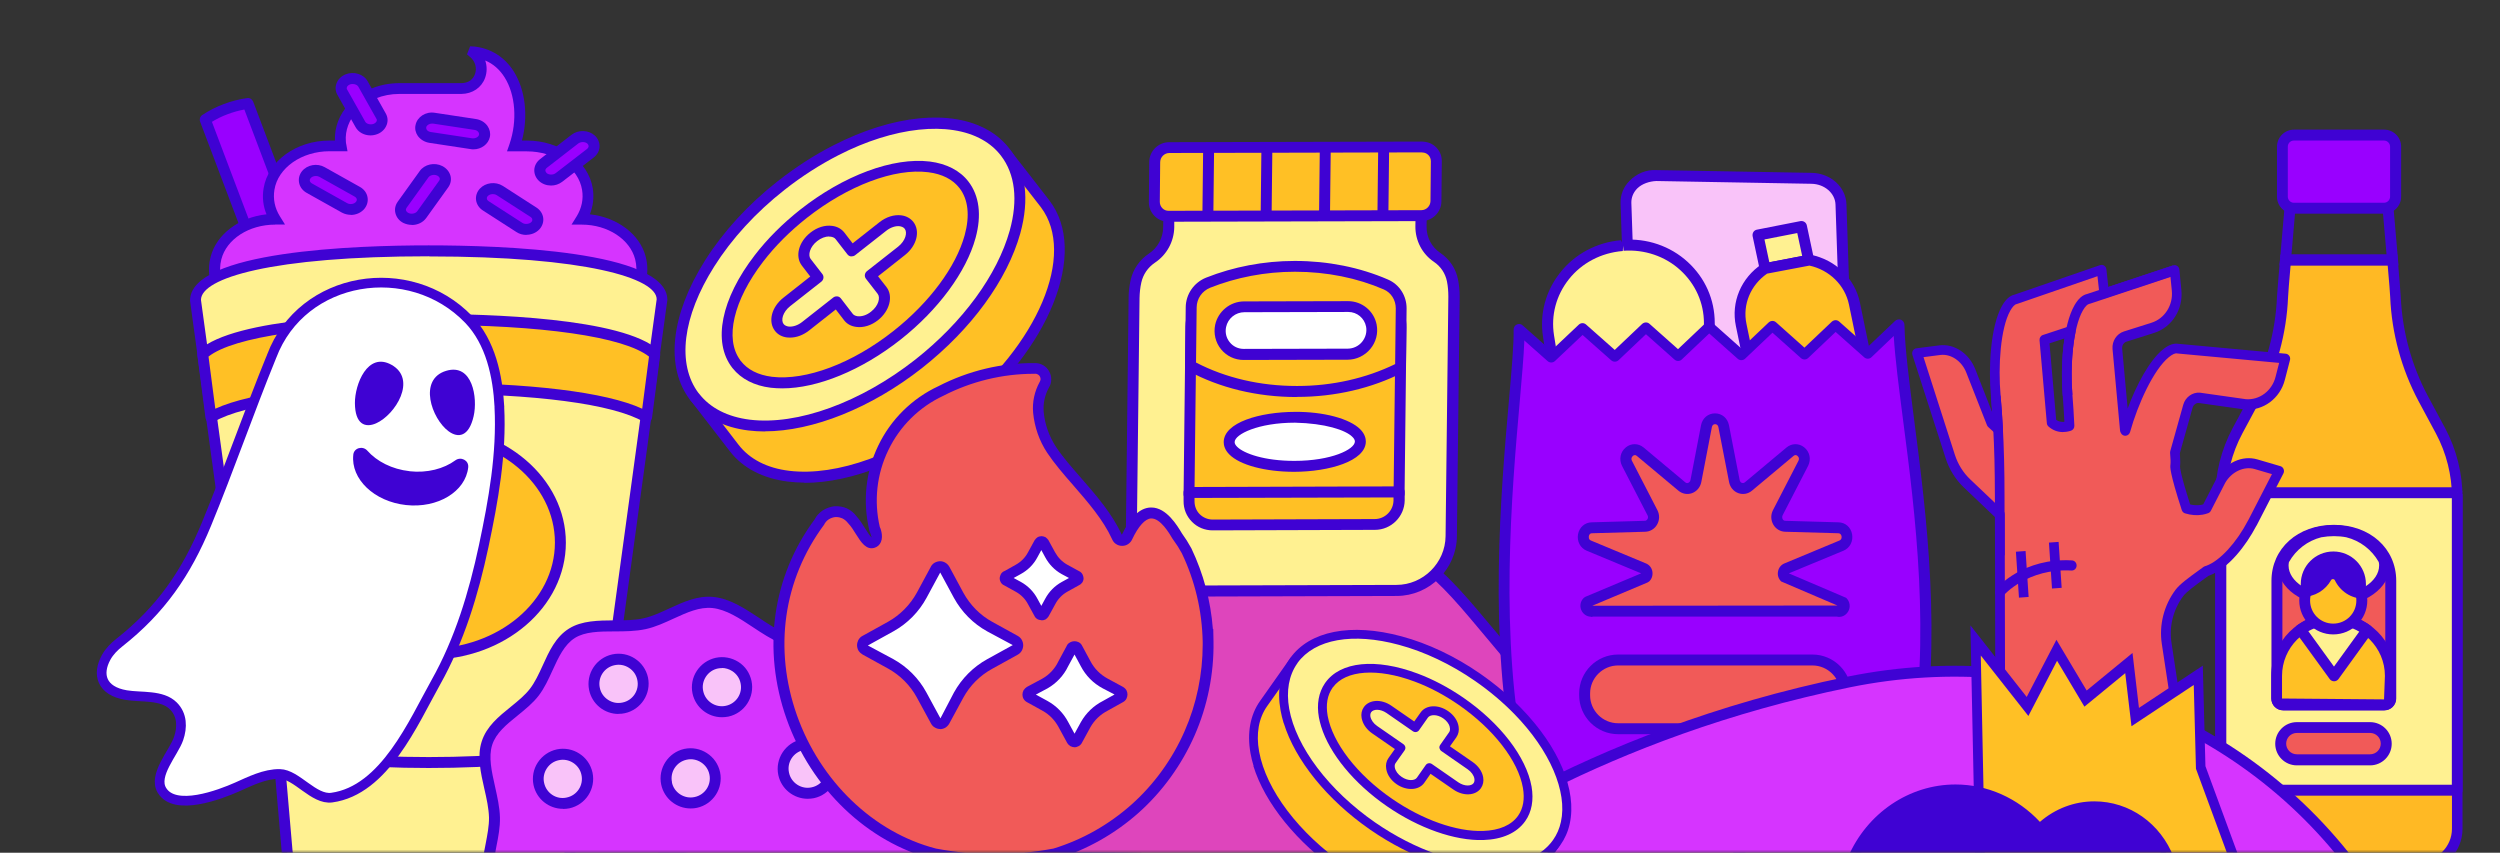 <svg width="387" height="132" viewBox="0 0 387 132" fill="none" xmlns="http://www.w3.org/2000/svg">
<rect x="0" y="0" width="387" height="132" fill="#333333" stroke="none"/>
<mask id="mask0_339_2772" style="mask-type:luminance" maskUnits="userSpaceOnUse" x="0" y="0" width="387" height="132">
<path d="M387 0.73H0V132H387V0.73Z" fill="white"/>
</mask>
<g mask="url(#mask0_339_2772)">
<path d="M375.104 61.696C372.515 56.852 371.035 51.444 370.821 45.978C370.821 45.569 370.606 43.079 370.353 40.239H353.803C353.569 43.079 353.355 45.569 353.336 45.978C353.102 51.444 351.622 56.852 349.052 61.696L346.365 66.695C344.671 69.866 343.775 73.425 343.775 77.005V128.282C343.775 131.531 346.423 134.157 349.656 134.157H374.501C377.733 134.157 380.381 131.531 380.381 128.282V77.005C380.381 73.406 379.485 69.846 377.791 66.695L375.104 61.696Z" fill="#FFB924"/>
<path d="M374.5 135.013H349.655C345.936 135.013 342.918 131.998 342.918 128.282V77.005C342.918 73.289 343.853 69.574 345.605 66.286L348.292 61.287C350.804 56.58 352.265 51.269 352.479 45.939C352.479 45.53 352.712 43.021 352.946 40.181L353.004 39.403H371.112L371.171 40.181C371.424 43.021 371.619 45.55 371.638 45.939C371.872 51.269 373.313 56.58 375.824 61.287L378.511 66.286C380.264 69.574 381.198 73.289 381.198 77.005V128.282C381.198 131.998 378.18 135.013 374.461 135.013H374.5ZM354.582 41.095C354.367 43.585 354.192 45.667 354.192 46.017C353.958 51.6 352.44 57.163 349.811 62.085L347.124 67.084C345.489 70.138 344.632 73.562 344.632 77.005V128.282C344.632 131.064 346.891 133.32 349.675 133.32H374.52C377.304 133.32 379.563 131.064 379.563 128.282V77.005C379.563 73.562 378.706 70.138 377.071 67.084L374.384 62.085C371.755 57.144 370.236 51.58 370.003 45.997C370.003 45.628 369.827 43.566 369.613 41.076H354.621L354.582 41.095Z" fill="#3F02D3"/>
<path d="M371.268 41.095H352.868L353.803 30.279H370.353L371.288 41.095H371.268ZM354.718 39.403H369.438L368.795 31.972H355.36L354.718 39.403Z" fill="#3F02D3"/>
<path d="M369.048 20.902H355.107C354.117 20.902 353.315 21.704 353.315 22.692V30.454C353.315 31.442 354.117 32.243 355.107 32.243H369.048C370.037 32.243 370.839 31.442 370.839 30.454V22.692C370.839 21.704 370.037 20.902 369.048 20.902Z" fill="#9900FF"/>
<path d="M369.068 33.08H355.107C353.647 33.08 352.479 31.893 352.479 30.454V22.692C352.479 21.253 353.666 20.066 355.107 20.066H369.068C370.509 20.066 371.696 21.253 371.696 22.692V30.454C371.696 31.893 370.509 33.08 369.068 33.08ZM355.088 21.758C354.562 21.758 354.153 22.186 354.153 22.692V30.454C354.153 30.959 354.581 31.387 355.088 31.387H369.048C369.555 31.387 369.983 30.959 369.983 30.454V22.692C369.983 22.186 369.555 21.758 369.048 21.758H355.088Z" fill="#3F02D3"/>
<path d="M380.362 76.265H343.814C343.814 76.518 343.795 76.771 343.795 77.024V122.329H380.4V77.024C380.4 76.771 380.4 76.518 380.381 76.265H380.362Z" fill="#FFF191"/>
<path d="M380.381 123.166H343.775C343.308 123.166 342.938 122.796 342.938 122.329V77.024C342.938 76.829 342.938 76.615 342.938 76.421C342.938 75.973 343.347 75.429 343.795 75.429H380.342C380.79 75.429 381.179 75.779 381.179 76.246L380.342 76.285L381.199 76.44C381.199 76.635 381.199 76.849 381.199 77.043V122.349C381.199 122.815 380.829 123.185 380.361 123.185L380.381 123.166ZM344.632 121.473H379.544V77.121H344.632V121.473Z" fill="#3F02D3"/>
<path d="M370.08 108.129C370.08 108.673 369.632 109.101 369.107 109.101H353.452C352.907 109.101 352.479 108.654 352.479 108.129V89.921C352.479 85.058 356.431 82.101 361.299 82.101C366.167 82.101 370.119 85.058 370.119 89.921V108.129H370.08Z" fill="#F15A58"/>
<path d="M369.107 109.957H353.452C352.44 109.957 351.622 109.14 351.622 108.129V89.921C351.622 84.902 355.691 81.245 361.28 81.245C366.868 81.245 370.937 84.883 370.937 89.921V108.129C370.937 109.14 370.12 109.957 369.107 109.957ZM361.28 82.938C356.587 82.938 353.316 85.817 353.316 89.921V108.129L369.107 108.265L369.243 108.129V89.921C369.243 85.817 365.972 82.938 361.28 82.938Z" fill="#3F02D3"/>
<path d="M366.887 112.623H355.575C354.188 112.623 353.063 113.742 353.063 115.122C353.063 116.503 354.188 117.622 355.575 117.622H366.887C368.275 117.622 369.399 116.503 369.399 115.122C369.399 113.742 368.275 112.623 366.887 112.623Z" fill="#F15A58"/>
<path d="M366.887 118.478H355.555C353.705 118.478 352.206 116.98 352.206 115.132C352.206 113.284 353.705 111.786 355.555 111.786H366.887C368.737 111.786 370.236 113.284 370.236 115.132C370.236 116.98 368.737 118.478 366.887 118.478ZM355.555 113.459C354.64 113.459 353.9 114.198 353.9 115.113C353.9 116.027 354.64 116.766 355.555 116.766H366.887C367.802 116.766 368.542 116.027 368.542 115.113C368.542 114.198 367.802 113.459 366.887 113.459H355.555Z" fill="#3F02D3"/>
<path d="M361.221 95.835C356.353 95.835 352.4 99.784 352.4 104.647V108.148C352.4 108.693 352.848 109.121 353.374 109.121H369.029C369.574 109.121 370.002 108.674 370.002 108.148V104.647C370.002 99.784 366.05 95.835 361.182 95.835H361.221Z" fill="#FFC025"/>
<path d="M369.068 109.957H353.413C352.401 109.957 351.583 109.14 351.583 108.129V104.627C351.583 99.297 355.925 94.978 361.241 94.978C366.556 94.978 370.898 99.317 370.898 104.627V108.129C370.898 109.14 370.081 109.957 369.068 109.957ZM361.221 96.671C356.821 96.671 353.258 100.25 353.258 104.627V108.129L369.049 108.265L369.185 104.627C369.185 100.231 365.602 96.671 361.221 96.671Z" fill="#3F02D3"/>
<path d="M366.44 97.547C364.979 96.477 363.188 95.835 361.222 95.835C359.255 95.835 357.561 96.457 356.12 97.469L361.319 104.628L366.44 97.547Z" fill="#FFF191"/>
<path d="M361.319 105.464C361.046 105.464 360.793 105.328 360.637 105.114L355.439 97.955C355.302 97.78 355.244 97.547 355.283 97.313C355.322 97.099 355.439 96.885 355.633 96.769C358.963 94.376 363.636 94.415 366.946 96.846C367.316 97.119 367.413 97.644 367.121 98.033L362 105.114C361.845 105.328 361.591 105.464 361.319 105.464ZM357.327 97.702L361.299 103.188L365.213 97.78C362.818 96.379 359.742 96.341 357.308 97.722L357.327 97.702Z" fill="#3F02D3"/>
<path d="M361.28 92.956C365.622 92.956 369.146 90.544 369.146 87.567C369.146 87.276 369.107 87.003 369.049 86.731C367.881 84.591 365.856 82.977 363.422 82.374C362.74 82.237 362.039 82.16 361.299 82.16C360.56 82.16 359.859 82.237 359.177 82.374C356.743 82.977 354.718 84.572 353.55 86.731C353.492 87.003 353.453 87.276 353.453 87.567C353.453 90.544 356.977 92.956 361.319 92.956H361.28Z" fill="#FFF191"/>
<path d="M361.28 93.792C356.47 93.792 352.576 90.991 352.576 87.548C352.576 87.237 352.615 86.906 352.693 86.517C352.693 86.439 352.732 86.361 352.771 86.303C354.056 83.93 356.315 82.179 358.943 81.537C360.559 81.226 362.039 81.226 363.558 81.537C366.225 82.198 368.484 83.949 369.769 86.323C369.808 86.4 369.827 86.459 369.847 86.537C369.925 86.906 369.964 87.237 369.964 87.567C369.964 91.011 366.05 93.812 361.26 93.812L361.28 93.792ZM354.329 87.003C354.29 87.217 354.27 87.373 354.27 87.548C354.27 90.019 357.483 92.1 361.28 92.1C365.077 92.1 368.289 90.019 368.289 87.548C368.289 87.392 368.289 87.217 368.231 87.003C367.16 85.097 365.33 83.696 363.207 83.171C361.981 82.938 360.637 82.938 359.333 83.171C357.249 83.696 355.419 85.078 354.348 86.984L354.329 87.003Z" fill="#3F02D3"/>
<path d="M361.202 97.371C363.643 97.371 365.622 95.394 365.622 92.956C365.622 90.517 363.643 88.54 361.202 88.54C358.761 88.54 356.782 90.517 356.782 92.956C356.782 95.394 358.761 97.371 361.202 97.371Z" fill="#FFC025"/>
<path d="M361.182 98.209C358.281 98.209 355.925 95.855 355.925 92.956C355.925 90.058 358.281 87.704 361.182 87.704C364.084 87.704 366.459 90.058 366.459 92.956C366.459 95.855 364.103 98.209 361.182 98.209ZM361.182 89.377C359.216 89.377 357.6 90.972 357.6 92.956C357.6 94.941 359.196 96.536 361.182 96.536C363.169 96.536 364.765 94.941 364.765 92.956C364.765 90.972 363.169 89.377 361.182 89.377Z" fill="#3F02D3"/>
<path d="M361.202 85.369C358.417 85.369 356.159 87.626 356.159 90.407V92.392H356.451C358.339 92.392 359.994 91.341 360.851 89.804C360.988 89.571 361.318 89.59 361.435 89.824C362.253 91.516 363.947 92.683 365.953 92.683H366.245V90.407C366.245 87.626 363.986 85.369 361.202 85.369Z" fill="#3F02D3"/>
<path d="M58.972 70.448L52.352 72.938L31.771 18.509C33.738 17.206 36.055 16.331 38.392 16.02L58.972 70.448Z" fill="#9900FF"/>
<path d="M52.352 73.794C52.236 73.794 52.119 73.775 52.002 73.716C51.807 73.619 51.632 73.463 51.554 73.249L30.973 18.821C30.837 18.451 30.973 18.043 31.304 17.809C33.349 16.448 35.822 15.514 38.275 15.183C38.664 15.125 39.034 15.358 39.19 15.728L59.771 70.156C59.946 70.604 59.712 71.09 59.284 71.246L52.664 73.736C52.664 73.736 52.469 73.794 52.372 73.794H52.352ZM32.804 18.86L52.839 71.849L57.863 69.942L37.827 16.953C36.075 17.284 34.322 17.926 32.804 18.86Z" fill="#3F02D3"/>
<path d="M90.048 33.936H89.971C90.808 32.574 91.197 30.96 90.924 29.267C90.301 25.377 86.174 22.595 81.559 22.595H79.651C81.715 16.565 79.807 8.842 73.362 8.044C73.284 8.044 73.225 8.122 73.284 8.181C75.445 10.029 74.51 13.686 71.395 13.705H61.776C56.539 13.705 52.313 17.459 52.664 21.973C52.664 22.186 52.722 22.381 52.742 22.595H50.97C46.355 22.595 42.227 25.396 41.604 29.267C41.332 30.96 41.721 32.574 42.559 33.936H42.481C38.197 33.936 34.322 36.387 33.407 39.947C32.103 44.985 36.6 49.44 42.325 49.44H90.204C95.929 49.44 100.407 44.985 99.122 39.947C98.207 36.387 94.332 33.936 90.048 33.936Z" fill="#D634FF"/>
<path d="M90.204 50.295H42.325C38.995 50.295 35.88 48.876 34.03 46.483C32.492 44.518 31.985 42.125 32.608 39.752C33.504 36.251 37.048 33.625 41.254 33.177C40.728 31.893 40.572 30.532 40.806 29.151C41.487 24.929 45.868 21.758 51.009 21.758H51.846C51.768 19.697 52.527 17.693 54.027 16.098C55.935 14.036 58.778 12.869 61.834 12.869H71.375C72.446 12.869 73.206 12.363 73.517 11.487C73.868 10.554 73.576 9.503 72.777 8.822L72.29 8.414L72.777 7.169L73.498 7.208C76.048 7.519 78.151 8.861 79.553 11.098C81.325 13.919 81.792 18.004 80.799 21.758H81.559C86.699 21.758 91.08 24.929 91.761 29.151C91.976 30.532 91.82 31.893 91.314 33.177C95.519 33.625 99.063 36.251 99.959 39.752C100.562 42.125 100.056 44.518 98.537 46.483C96.688 48.876 93.572 50.295 90.243 50.295H90.204ZM42.597 34.772C38.528 34.772 35.062 37.029 34.264 40.141C33.796 41.989 34.186 43.876 35.393 45.413C36.931 47.397 39.54 48.584 42.344 48.584H90.223C93.047 48.584 95.656 47.397 97.194 45.413C98.401 43.857 98.791 41.989 98.323 40.141C97.525 37.029 94.059 34.772 90.067 34.772H88.471L89.269 33.488C90.048 32.224 90.34 30.804 90.106 29.403C89.561 25.999 85.901 23.431 81.578 23.431H78.482L78.872 22.303C80.098 18.724 79.806 14.658 78.112 11.974C77.353 10.768 76.341 9.873 75.114 9.367C75.406 10.223 75.406 11.176 75.094 12.052C74.549 13.569 73.128 14.522 71.434 14.541H61.815C59.225 14.541 56.85 15.514 55.253 17.226C54.027 18.549 53.404 20.222 53.54 21.895C53.54 22.07 53.579 22.245 53.618 22.42L53.793 23.412H51.009C46.686 23.412 43.026 25.98 42.48 29.384C42.247 30.804 42.539 32.224 43.318 33.469L44.116 34.753H42.597V34.772Z" fill="#3F02D3"/>
<path d="M43.006 115.073L44.447 131.783C44.564 132.852 45.129 133.806 46.005 134.311C49.529 136.393 57.318 137.502 66.372 137.502C75.426 137.502 83.214 136.393 86.738 134.311C87.595 133.806 88.16 132.852 88.296 131.783L89.737 115.073H43.026H43.006Z" fill="#FFF191"/>
<path d="M66.372 138.358C56.714 138.358 49.14 137.152 45.577 135.051C44.506 134.409 43.766 133.222 43.61 131.88L42.091 114.236H90.652L89.133 131.86C88.978 133.222 88.257 134.409 87.167 135.051C83.603 137.152 76.01 138.358 66.372 138.358ZM43.922 115.929L45.285 131.705C45.382 132.502 45.791 133.222 46.414 133.572C49.685 135.498 57.142 136.646 66.352 136.646C75.562 136.646 83.019 135.498 86.291 133.572C86.914 133.203 87.342 132.502 87.42 131.685L88.783 115.929H43.922Z" fill="#3F02D3"/>
<path d="M66.372 38.818C46.433 38.818 30.273 41.23 30.273 46.405L39.385 113.011C39.541 114.256 40.475 115.306 41.76 115.656C47.524 117.213 56.403 118.03 66.391 118.03C76.38 118.03 85.239 117.213 91.022 115.656C92.307 115.306 93.242 114.256 93.397 113.011L102.51 46.405C102.51 41.23 86.349 38.818 66.411 38.818H66.372Z" fill="#FFF191"/>
<path d="M66.371 118.886C56.11 118.886 47.29 118.03 41.526 116.493C39.93 116.065 38.742 114.742 38.528 113.147L29.416 46.541C29.416 38.818 55.254 37.982 66.352 37.982C77.451 37.982 103.308 38.799 103.308 46.424L94.196 113.147C93.981 114.742 92.813 116.065 91.197 116.493C85.434 118.049 76.613 118.886 66.352 118.886H66.371ZM66.371 39.674C42.013 39.674 31.11 43.059 31.11 46.424L40.203 112.914C40.319 113.847 41.02 114.606 41.955 114.859C47.582 116.376 56.247 117.193 66.371 117.193C76.496 117.193 85.161 116.357 90.788 114.859C91.742 114.606 92.424 113.847 92.541 112.933L101.653 46.327C101.653 43.078 90.749 39.694 66.391 39.694L66.371 39.674Z" fill="#3F02D3"/>
<path d="M66.372 60.1C81.773 60.1 94.916 61.54 100.095 64.594L101.361 54.867C97.408 51.21 83.234 49.459 66.352 49.459C49.471 49.459 35.315 51.191 31.343 54.867L32.609 64.594C37.788 61.559 50.931 60.1 66.333 60.1H66.372Z" fill="#FFC025"/>
<path d="M100.096 65.43C99.94 65.43 99.803 65.391 99.667 65.313C94.916 62.531 82.786 60.936 66.372 60.936C49.958 60.936 37.808 62.531 33.076 65.313C32.823 65.449 32.531 65.469 32.278 65.352C32.025 65.235 31.85 64.982 31.811 64.69L30.545 54.964C30.506 54.692 30.604 54.419 30.798 54.225C36.289 49.148 57.512 48.603 66.372 48.603C75.231 48.603 96.474 49.148 101.945 54.225C102.14 54.419 102.237 54.692 102.198 54.964L100.933 64.69C100.894 64.982 100.719 65.216 100.466 65.352C100.349 65.41 100.212 65.43 100.096 65.43ZM66.372 59.244C81.949 59.244 93.845 60.703 99.414 63.27L100.466 55.197C96.552 52.124 83.896 50.295 66.372 50.295C48.848 50.295 36.192 52.124 32.278 55.197L33.329 63.27C38.918 60.703 50.795 59.244 66.372 59.244Z" fill="#3F02D3"/>
<path d="M66.41 101.262C77.648 101.262 86.757 93.528 86.757 83.988C86.757 74.448 77.648 66.714 66.41 66.714C55.173 66.714 46.063 74.448 46.063 83.988C46.063 93.528 55.173 101.262 66.41 101.262Z" fill="#FFC025"/>
<path d="M66.411 102.118C54.728 102.118 45.226 93.987 45.226 84.007C45.226 74.028 54.728 65.897 66.411 65.897C78.093 65.897 87.595 74.028 87.595 84.007C87.595 93.987 78.093 102.118 66.411 102.118ZM66.411 67.57C55.663 67.57 46.92 74.942 46.92 83.988C46.92 93.033 55.663 100.406 66.411 100.406C77.159 100.406 85.901 93.033 85.901 83.988C85.901 74.942 77.159 67.57 66.411 67.57Z" fill="#3F02D3"/>
<path d="M74.997 21.02C75.173 20.203 74.53 19.424 73.576 19.269L67.17 18.296C66.216 18.16 65.32 18.705 65.145 19.522C64.97 20.339 65.612 21.117 66.566 21.273L72.972 22.245C73.926 22.381 74.822 21.837 74.997 21.02Z" fill="#9900FF"/>
<path d="M73.284 23.12C73.147 23.12 73.011 23.12 72.855 23.081L66.449 22.109C65.729 21.992 65.086 21.603 64.677 21.039C64.327 20.533 64.191 19.93 64.327 19.347C64.58 18.102 65.904 17.226 67.306 17.46L73.712 18.432C74.432 18.549 75.075 18.938 75.464 19.502C75.815 20.008 75.951 20.611 75.834 21.195C75.601 22.323 74.51 23.12 73.284 23.12ZM66.878 19.133C66.41 19.133 66.04 19.405 65.982 19.697C65.963 19.833 65.982 19.95 66.06 20.086C66.196 20.28 66.41 20.397 66.683 20.436L73.089 21.409C73.556 21.467 74.082 21.233 74.16 20.844C74.179 20.708 74.16 20.591 74.062 20.455C73.926 20.261 73.712 20.144 73.439 20.105L67.034 19.133C67.034 19.133 66.917 19.133 66.858 19.133H66.878Z" fill="#3F02D3"/>
<path d="M55.799 31.738C56.344 31.058 56.13 30.124 55.331 29.676L49.88 26.622C49.081 26.175 47.971 26.35 47.426 27.05C46.881 27.731 47.095 28.665 47.894 29.112L53.345 32.166C54.144 32.614 55.254 32.439 55.799 31.738Z" fill="#9900FF"/>
<path d="M54.3 33.255C53.832 33.255 53.346 33.138 52.917 32.905L47.465 29.851C46.842 29.501 46.414 28.937 46.297 28.275C46.18 27.653 46.336 27.03 46.745 26.505C47.563 25.493 49.101 25.221 50.269 25.883L55.721 28.937C56.344 29.287 56.772 29.851 56.889 30.512C57.006 31.135 56.85 31.757 56.441 32.282C55.935 32.924 55.117 33.275 54.3 33.275V33.255ZM48.906 27.244C48.575 27.244 48.264 27.361 48.069 27.594C47.971 27.711 47.933 27.847 47.952 27.983C47.991 28.139 48.108 28.295 48.283 28.392L53.735 31.446C54.183 31.699 54.825 31.602 55.117 31.232C55.215 31.115 55.254 30.979 55.234 30.843C55.195 30.687 55.078 30.532 54.903 30.434L49.451 27.38C49.276 27.283 49.101 27.244 48.906 27.244Z" fill="#3F02D3"/>
<path d="M82.903 34.928C83.506 34.286 83.35 33.333 82.591 32.846L77.392 29.501C76.614 29.014 75.504 29.131 74.9 29.773C74.296 30.415 74.452 31.368 75.212 31.854L80.41 35.2C81.189 35.687 82.299 35.57 82.903 34.928Z" fill="#9900FF"/>
<path d="M81.481 36.367C80.956 36.367 80.41 36.231 79.943 35.92L74.744 32.574C74.16 32.204 73.771 31.601 73.693 30.959C73.615 30.337 73.829 29.695 74.277 29.209C75.153 28.255 76.711 28.061 77.84 28.781L83.039 32.127C83.623 32.496 84.013 33.099 84.091 33.741C84.168 34.364 83.954 35.005 83.506 35.492C82.981 36.056 82.241 36.348 81.462 36.348L81.481 36.367ZM76.302 30.045C75.99 30.045 75.698 30.142 75.504 30.356C75.387 30.473 75.348 30.609 75.368 30.745C75.368 30.901 75.484 31.037 75.659 31.154L80.858 34.5C81.267 34.772 81.949 34.694 82.26 34.364C82.377 34.247 82.416 34.111 82.397 33.974C82.397 33.819 82.28 33.683 82.104 33.566L76.906 30.22C76.73 30.103 76.516 30.045 76.302 30.045Z" fill="#3F02D3"/>
<path d="M58.136 19.949C59.012 19.599 59.401 18.704 58.973 17.965L56.169 12.985C55.76 12.246 54.69 11.935 53.813 12.285C52.937 12.635 52.548 13.53 52.976 14.269L55.78 19.249C56.189 19.988 57.26 20.299 58.136 19.949Z" fill="#9900FF"/>
<path d="M57.357 20.961C56.403 20.961 55.487 20.494 55.04 19.677L52.236 14.697C51.924 14.152 51.866 13.53 52.08 12.946C52.294 12.304 52.82 11.779 53.501 11.507C54.786 11.001 56.286 11.468 56.909 12.577L59.713 17.556C60.024 18.101 60.083 18.724 59.868 19.307C59.635 19.949 59.129 20.474 58.447 20.747C58.097 20.883 57.727 20.961 57.357 20.961ZM54.592 13.005C54.436 13.005 54.28 13.024 54.144 13.082C53.91 13.18 53.755 13.335 53.696 13.51C53.657 13.627 53.657 13.744 53.735 13.861L56.539 18.84C56.714 19.171 57.318 19.366 57.843 19.171C58.077 19.074 58.233 18.918 58.311 18.743C58.35 18.626 58.35 18.51 58.272 18.393L55.468 13.413C55.332 13.18 55.001 13.005 54.611 13.005H54.592Z" fill="#3F02D3"/>
<path d="M62.828 33.74C63.665 34.149 64.756 33.915 65.262 33.215L68.669 28.469C69.176 27.768 68.903 26.854 68.066 26.426C67.228 26.018 66.138 26.251 65.632 26.951L62.224 31.698C61.718 32.398 61.991 33.312 62.828 33.74Z" fill="#9900FF"/>
<path d="M63.743 34.811C63.315 34.811 62.867 34.713 62.458 34.519C61.816 34.208 61.368 33.644 61.212 33.002C61.056 32.379 61.192 31.757 61.562 31.231L64.97 26.485C65.71 25.434 67.248 25.084 68.475 25.707C69.117 26.038 69.565 26.582 69.74 27.224C69.896 27.847 69.76 28.469 69.39 28.994L65.982 33.741C65.476 34.441 64.639 34.83 63.763 34.83L63.743 34.811ZM67.189 27.069C66.859 27.069 66.508 27.205 66.333 27.438L62.925 32.185C62.847 32.301 62.809 32.437 62.847 32.554C62.886 32.71 63.023 32.865 63.217 32.963C63.665 33.196 64.327 33.06 64.58 32.71L67.988 27.963C68.066 27.847 68.105 27.71 68.066 27.594C68.027 27.438 67.891 27.282 67.696 27.185C67.54 27.107 67.365 27.069 67.189 27.069Z" fill="#3F02D3"/>
<path d="M84.032 27.399C84.694 28.002 85.804 28.041 86.524 27.477L91.392 23.723C92.112 23.159 92.171 22.225 91.509 21.622C90.847 21.019 89.737 20.98 89.016 21.544L84.149 25.298C83.428 25.862 83.37 26.796 84.032 27.399Z" fill="#9900FF"/>
<path d="M85.317 28.723C84.636 28.723 83.954 28.489 83.448 28.022C82.961 27.575 82.689 26.952 82.708 26.31C82.728 25.668 83.058 25.046 83.623 24.618L88.471 20.864C89.523 20.047 91.1 20.105 92.074 20.98C92.56 21.428 92.833 22.05 92.814 22.692C92.794 23.334 92.463 23.957 91.898 24.385L87.031 28.139C86.524 28.528 85.921 28.723 85.298 28.723H85.317ZM84.597 26.777C84.947 27.088 85.609 27.108 85.999 26.816L90.866 23.062C91.022 22.945 91.1 22.789 91.12 22.634C91.12 22.498 91.061 22.361 90.944 22.245C90.594 21.914 89.932 21.914 89.523 22.206L84.675 25.96C84.519 26.077 84.421 26.233 84.421 26.369C84.421 26.505 84.48 26.641 84.597 26.758V26.777Z" fill="#3F02D3"/>
<path d="M161.741 31.503C159.638 28.78 155.802 23.898 155.802 23.898C155.802 23.898 135.591 29.928 127.063 36.639C118.787 43.156 107.553 61.461 107.553 61.461C107.553 61.461 111.447 66.518 113.667 69.378C119.547 77.003 135.065 74.708 148.344 64.242C161.624 53.777 167.621 39.109 161.741 31.484V31.503Z" fill="#FFC025"/>
<path d="M124.512 74.708C123.636 74.708 122.798 74.65 121.981 74.553C118.106 74.066 114.991 72.452 113.004 69.884L106.891 61.967C106.676 61.694 106.657 61.306 106.832 61.014C107.299 60.255 118.242 42.514 126.556 35.978C135.104 29.247 154.75 23.334 155.588 23.1C155.938 23.003 156.289 23.1 156.503 23.392C156.503 23.392 160.241 28.158 162.364 30.92C162.383 30.94 162.402 30.959 162.422 30.998C168.575 38.974 162.5 54.205 148.87 64.924C141.004 71.129 131.93 74.747 124.512 74.747V74.708ZM108.585 61.383L114.329 68.853C116.042 71.071 118.748 72.471 122.175 72.88C129.574 73.775 139.368 70.215 147.819 63.562C160.67 53.447 166.608 39.363 161.137 32.088C161.117 32.068 161.098 32.049 161.078 32.01C159.365 29.792 156.503 26.135 155.51 24.851C152.219 25.863 135.124 31.348 127.608 37.281C120.306 43.039 110.454 58.426 108.604 61.383H108.585Z" fill="#3F02D3"/>
<path d="M107.553 61.462C113.433 69.087 128.951 66.791 142.231 56.326C149.98 50.218 155.257 42.651 157.145 35.92C158.469 31.135 158.08 26.758 155.646 23.587C154.789 22.498 153.738 21.584 152.531 20.883C147.079 17.79 138.297 18.743 129.419 23.276C126.576 24.735 123.733 26.544 120.968 28.723C116.295 32.399 112.537 36.581 109.87 40.822C104.944 48.623 103.756 56.54 107.572 61.481L107.553 61.462Z" fill="#FFF191"/>
<path d="M118.398 66.792C117.522 66.792 116.685 66.733 115.848 66.636C112.031 66.169 108.955 64.594 106.969 62.065C106.93 62.026 106.91 62.006 106.871 61.967C102.938 56.871 103.795 48.798 109.13 40.336C111.934 35.881 115.828 31.621 120.423 28.023C123.188 25.863 126.07 23.996 129.01 22.498C138.259 17.771 147.196 16.876 152.92 20.125C154.264 20.883 155.393 21.875 156.289 23.043C158.82 26.33 159.385 30.863 157.944 36.115C155.919 43.351 150.389 50.938 142.737 56.968C134.871 63.154 125.797 66.772 118.379 66.772L118.398 66.792ZM108.137 60.839C108.137 60.839 108.196 60.898 108.215 60.936C109.928 63.154 112.635 64.535 116.042 64.963C123.422 65.877 133.235 62.298 141.686 55.665C149.046 49.868 154.381 42.573 156.308 35.687C157.613 30.96 157.146 26.953 154.945 24.093C154.186 23.101 153.213 22.265 152.064 21.623C146.923 18.705 138.376 19.619 129.769 24.035C126.927 25.494 124.123 27.283 121.455 29.384C117.016 32.866 113.258 36.971 110.552 41.27C105.645 49.031 104.749 56.346 108.137 60.859V60.839Z" fill="#3F02D3"/>
<path d="M113.997 56.383C117.989 61.577 129.126 59.574 138.842 51.909C144.762 47.241 148.812 41.541 150.155 36.62C151.012 33.468 150.778 30.648 149.221 28.625C145.229 23.431 134.092 25.434 124.375 33.099C121.65 35.238 119.332 37.592 117.483 40.004C112.712 46.19 111.116 52.649 113.978 56.383H113.997Z" fill="#FFC025"/>
<path d="M121.066 60.119C120.462 60.119 119.878 60.08 119.313 60.022C116.763 59.71 114.738 58.66 113.414 57.006C113.375 56.968 113.355 56.948 113.336 56.909C110.279 52.941 111.622 46.269 116.84 39.499C118.768 36.99 121.144 34.616 123.869 32.457C130.587 27.166 138.239 24.306 143.944 25.007C146.534 25.337 148.617 26.407 149.922 28.119C151.596 30.298 151.986 33.313 151.012 36.853C149.571 42.106 145.229 47.98 139.407 52.571C133.371 57.337 126.537 60.119 121.105 60.119H121.066ZM114.582 55.781C114.582 55.781 114.64 55.839 114.66 55.859C115.711 57.22 117.347 58.057 119.508 58.329C124.746 58.952 131.95 56.267 138.317 51.229C143.866 46.852 147.994 41.308 149.338 36.387C150.155 33.391 149.883 30.881 148.539 29.131C147.488 27.769 145.852 26.933 143.691 26.66C138.473 25.999 131.268 28.722 124.882 33.741C122.253 35.822 119.995 38.079 118.145 40.491C113.53 46.483 112.148 52.455 114.582 55.742V55.781Z" fill="#3F02D3"/>
<path d="M120.638 50.665C119.84 49.634 120.346 47.863 121.806 46.735L126.635 42.942L124.824 40.608C124.026 39.577 124.532 37.806 125.992 36.678C127.433 35.55 129.244 35.472 130.042 36.503L131.853 38.837L136.682 35.044C138.123 33.916 139.934 33.838 140.732 34.869C141.53 35.9 141.005 37.67 139.564 38.798L134.735 42.592L136.546 44.946C137.344 45.977 136.838 47.747 135.377 48.875C133.937 50.003 132.126 50.081 131.327 49.05L129.517 46.696L124.688 50.489C123.247 51.618 121.436 51.696 120.638 50.665Z" fill="#FFF191"/>
<path d="M122.293 52.26C122.137 52.26 121.981 52.26 121.845 52.24C121.047 52.143 120.404 51.793 119.956 51.209C118.866 49.789 119.431 47.533 121.261 46.093L125.428 42.806L124.143 41.133C123.033 39.713 123.617 37.456 125.447 36.017C126.479 35.2 127.706 34.811 128.816 34.966C129.614 35.064 130.257 35.433 130.704 35.997L131.989 37.67L136.137 34.402C137.169 33.585 138.395 33.196 139.505 33.332C140.304 33.43 140.946 33.799 141.394 34.363C142.484 35.783 141.92 38.04 140.089 39.479L135.923 42.767L137.227 44.44C138.318 45.86 137.714 48.136 135.923 49.556C134.891 50.373 133.664 50.762 132.554 50.606C131.756 50.509 131.113 50.159 130.665 49.575L129.38 47.902L125.233 51.17C124.337 51.871 123.305 52.26 122.312 52.26H122.293ZM128.368 36.6C127.764 36.6 127.083 36.853 126.499 37.32C125.35 38.215 125.038 39.499 125.486 40.082L127.297 42.417C127.589 42.786 127.511 43.312 127.141 43.603L122.312 47.397C121.164 48.311 120.852 49.575 121.3 50.159C121.495 50.412 121.826 50.509 122.059 50.548C122.702 50.626 123.5 50.373 124.162 49.848L128.991 46.054C129.166 45.918 129.4 45.86 129.614 45.879C129.848 45.899 130.042 46.035 130.179 46.21L131.989 48.564C132.184 48.836 132.515 48.914 132.749 48.953C133.411 49.031 134.19 48.778 134.852 48.233C136.001 47.338 136.312 46.054 135.864 45.49L134.053 43.156C133.761 42.786 133.839 42.261 134.209 41.969L139.038 38.176C140.187 37.262 140.498 35.997 140.051 35.414C139.836 35.142 139.525 35.064 139.291 35.025C138.668 34.928 137.85 35.2 137.188 35.725L132.359 39.518C132.184 39.654 131.951 39.693 131.736 39.693C131.503 39.674 131.308 39.538 131.172 39.363L129.361 37.028C129.166 36.756 128.835 36.678 128.602 36.639C128.524 36.639 128.446 36.639 128.368 36.639V36.6Z" fill="#3F02D3"/>
<path d="M270.642 138.416C269.863 127.853 262.62 120.675 254.033 117.485C242.682 113.283 237.678 106.397 229.325 96.476C225.898 92.391 222.374 88.228 217.954 85.563C209.172 80.272 197.957 81.808 189.137 87.236C171.048 98.363 150.603 108.031 129.127 111.377C121.786 112.524 114.251 112.913 106.969 113.789C95.325 115.189 95.87 132.23 107.572 132.988C118.243 133.669 128.952 133.844 139.485 133.164C145.054 132.813 200.371 132.055 201.189 134.914L270.642 138.435V138.416Z" fill="#DE45BC"/>
<path d="M270.428 139.136C267.838 139.136 256.195 138.552 201.15 135.751L200.546 135.712L200.43 135.304C196.75 133.125 147.196 133.495 139.544 134.001C129.633 134.642 119.158 134.584 107.533 133.825C100.952 133.398 97.817 128.223 97.681 123.613C97.545 119.022 100.368 113.731 106.871 112.953C109.792 112.603 112.732 112.33 115.711 112.058C120.092 111.649 124.629 111.241 129.01 110.56C147.624 107.662 167.154 99.803 188.708 86.517C198.619 80.409 209.99 79.786 218.401 84.844C222.977 87.606 226.54 91.827 229.987 95.932L232.012 98.344C239.06 106.806 244.142 112.914 254.345 116.688C264.353 120.403 270.778 128.495 271.499 138.358L271.538 138.766L271.246 139.039C271.246 139.039 271.148 139.136 270.447 139.136H270.428ZM201.345 134.059C204.168 134.195 261.51 137.113 269.707 137.521C268.695 128.787 262.795 121.629 253.741 118.283C243.13 114.353 237.911 108.09 230.707 99.433L228.682 97.021C225.333 93.033 221.867 88.909 217.525 86.303C209.659 81.556 198.95 82.198 189.584 87.956C167.835 101.34 148.111 109.276 129.263 112.214C124.824 112.914 120.267 113.322 115.847 113.731C112.907 114.003 109.967 114.276 107.066 114.626C101.595 115.287 99.258 119.586 99.356 123.554C99.472 127.562 102.062 131.783 107.631 132.133C119.196 132.892 129.594 132.95 139.427 132.308C140.011 132.269 194.569 130.732 201.345 134.059Z" fill="#3F02D3"/>
<path d="M222.451 39.849C220.874 38.779 219.94 36.99 219.959 35.064L219.998 31.523L180.92 31.621L180.881 35.161C180.881 37.087 179.888 38.877 178.291 39.946C177.045 40.783 176.149 42.067 175.838 43.545C175.663 44.362 175.565 45.218 175.546 46.055L175.117 83.131C175.059 87.742 178.758 91.477 183.393 91.457L216.162 91.36C220.777 91.36 224.574 87.606 224.632 82.976L225.061 45.899C225.061 45.043 225.002 44.207 224.827 43.39C224.535 41.931 223.678 40.647 222.451 39.81V39.849Z" fill="#FFF191"/>
<path d="M183.373 92.332C180.92 92.332 178.622 91.379 176.909 89.648C175.195 87.917 174.261 85.602 174.28 83.131L174.708 46.055C174.708 45.16 174.825 44.245 175.02 43.37C175.39 41.697 176.383 40.238 177.843 39.266C179.226 38.351 180.044 36.815 180.063 35.161L180.102 31.621C180.102 31.154 180.491 30.784 180.939 30.784L220.018 30.687C220.251 30.687 220.465 30.784 220.621 30.94C220.777 31.096 220.874 31.329 220.874 31.543L220.835 35.083C220.816 36.717 221.595 38.235 222.958 39.149C224.399 40.122 225.372 41.581 225.703 43.273C225.878 44.168 225.956 45.062 225.956 45.957L225.528 83.034C225.469 88.111 221.283 92.235 216.221 92.255L183.451 92.352H183.431L183.373 92.332ZM181.776 32.477V35.181C181.737 37.379 180.628 39.441 178.778 40.666C177.688 41.405 176.948 42.495 176.675 43.74C176.5 44.518 176.422 45.296 176.402 46.093L175.974 83.17C175.955 85.174 176.714 87.061 178.116 88.461C179.518 89.882 181.348 90.601 183.393 90.64L216.162 90.543C220.31 90.543 223.737 87.139 223.775 82.995L224.204 45.918C224.204 45.14 224.145 44.343 223.99 43.565C223.736 42.32 223.036 41.25 221.965 40.53C220.154 39.304 219.083 37.243 219.102 35.044L219.141 32.36L181.757 32.457L181.776 32.477Z" fill="#3F02D3"/>
<path d="M200.391 42.708C204.908 42.708 209.153 43.467 212.911 44.867C215.345 45.762 216.902 48.116 216.883 50.722L216.591 76.439L184.074 76.536L184.366 50.586C184.405 47.882 186.158 45.49 188.728 44.614C192.291 43.408 196.244 42.727 200.391 42.727V42.708Z" fill="#FFC025"/>
<path d="M184.075 77.373C183.841 77.373 183.627 77.276 183.471 77.12C183.315 76.965 183.218 76.751 183.218 76.517L183.51 50.567C183.549 47.513 185.535 44.79 188.455 43.798C192.233 42.514 196.244 41.872 200.391 41.852H200.489C204.947 41.852 209.231 42.592 213.203 44.07C215.949 45.082 217.759 47.766 217.72 50.723L217.428 76.439C217.428 76.906 217.039 77.276 216.591 77.276L184.075 77.354V77.373ZM200.391 43.564C196.439 43.564 192.603 44.206 189.001 45.412C186.762 46.171 185.243 48.252 185.204 50.587L184.912 75.681L215.734 75.603L216.026 50.723C216.046 48.466 214.683 46.443 212.619 45.665C208.842 44.265 204.753 43.564 200.489 43.564H200.391Z" fill="#3F02D3"/>
<path d="M216.922 47.766L216.824 56.909C212.268 59.243 206.758 60.605 200.858 60.624C194.958 60.644 188.961 59.165 184.327 56.656L184.424 47.591C184.424 45.918 185.495 44.42 187.053 43.778C191.045 42.183 195.601 41.269 200.43 41.249C205.589 41.249 210.418 42.261 214.566 44.051C216.026 44.693 216.941 46.152 216.922 47.766Z" fill="#FFC025"/>
<path d="M200.722 61.461C194.628 61.461 188.806 60.06 183.899 57.395C183.626 57.24 183.451 56.948 183.451 56.636L183.549 47.572C183.568 45.548 184.814 43.739 186.703 42.981C190.909 41.308 195.64 40.394 200.391 40.394H200.488C205.551 40.394 210.516 41.386 214.858 43.273C216.63 44.031 217.759 45.801 217.74 47.766L217.642 56.909C217.642 57.22 217.467 57.512 217.175 57.648C212.327 60.119 206.661 61.441 200.819 61.441H200.703L200.722 61.461ZM185.165 56.131C189.74 58.504 195.095 59.749 200.722 59.749H200.839C206.232 59.749 211.451 58.562 215.968 56.364L216.065 47.727C216.065 46.443 215.345 45.296 214.215 44.809C210.088 43.02 205.356 42.066 200.508 42.066H200.41C195.874 42.066 191.356 42.942 187.345 44.537C186.08 45.043 185.262 46.229 185.243 47.572L185.145 56.131H185.165Z" fill="#3F02D3"/>
<path d="M192.525 54.867L208.628 54.828C210.964 54.828 212.736 52.688 212.307 50.412C211.976 48.681 210.477 47.455 208.725 47.455L192.622 47.494C190.87 47.494 189.332 48.739 188.962 50.47C188.475 52.746 190.208 54.886 192.525 54.867Z" fill="white"/>
<path d="M192.505 55.722C191.142 55.722 189.877 55.119 189.02 54.069C188.163 53.018 187.832 51.637 188.105 50.295C188.553 48.194 190.441 46.657 192.583 46.657L208.686 46.618C210.847 46.618 212.697 48.155 213.106 50.256C213.359 51.598 213.008 52.96 212.132 54.01C211.256 55.061 209.971 55.683 208.608 55.683L192.505 55.722ZM208.725 48.291L192.622 48.33C191.259 48.33 190.072 49.303 189.799 50.625C189.624 51.462 189.818 52.318 190.364 52.979C190.889 53.641 191.688 54.01 192.525 54.01L208.627 53.971C209.484 53.971 210.302 53.582 210.847 52.921C211.392 52.259 211.626 51.404 211.47 50.567C211.217 49.244 210.068 48.291 208.725 48.291Z" fill="#3F02D3"/>
<path d="M184.074 76.245V77.568C184.035 79.61 185.671 81.264 187.735 81.264L212.833 81.205C214.878 81.205 216.552 79.532 216.591 77.49V76.167L184.094 76.264L184.074 76.245Z" fill="#FFC025"/>
<path d="M187.715 82.1C186.508 82.1 185.359 81.634 184.522 80.778C183.665 79.922 183.198 78.774 183.217 77.549V76.226C183.217 75.759 183.607 75.389 184.074 75.389L216.591 75.292C216.824 75.292 217.039 75.389 217.194 75.545C217.35 75.701 217.447 75.915 217.447 76.148V77.471C217.409 79.98 215.345 82.023 212.833 82.023L187.735 82.1H187.715ZM184.911 77.101V77.587C184.911 78.346 185.184 79.066 185.71 79.591C186.235 80.116 186.956 80.427 187.715 80.427L212.813 80.35C214.391 80.35 215.695 79.046 215.715 77.471V77.004L184.892 77.082L184.911 77.101Z" fill="#3F02D3"/>
<path d="M180.881 33.469L220.018 33.372C221.244 33.372 222.257 32.36 222.276 31.135L222.335 24.968C222.335 23.743 221.361 22.75 220.134 22.75L180.998 22.848C179.771 22.848 178.759 23.859 178.739 25.085L178.681 31.251C178.681 32.477 179.654 33.469 180.881 33.469Z" fill="#FFC025"/>
<path d="M180.881 34.325C180.063 34.325 179.284 34.014 178.72 33.43C178.136 32.846 177.824 32.068 177.844 31.251L177.902 25.085C177.902 23.392 179.304 22.011 180.998 22.011L220.135 21.914C221.03 21.953 221.731 22.225 222.315 22.809C222.9 23.392 223.211 24.171 223.192 24.988L223.133 31.154C223.133 32.846 221.731 34.228 220.037 34.228L180.901 34.325H180.881ZM220.154 23.587L181.017 23.684C180.258 23.684 179.615 24.307 179.596 25.085L179.538 31.251C179.538 31.621 179.674 31.952 179.927 32.224C180.18 32.496 180.531 32.633 180.881 32.633L220.018 32.535C220.777 32.535 221.42 31.913 221.439 31.135L221.498 24.968C221.498 24.599 221.361 24.248 221.108 23.995C220.855 23.743 220.524 23.606 220.154 23.606V23.587Z" fill="#3F02D3"/>
<path d="M200.446 72.165C206.048 72.137 210.582 70.415 210.571 68.32C210.56 66.226 206.01 64.55 200.407 64.579C194.805 64.607 190.272 66.328 190.282 68.423C190.293 70.518 194.843 72.193 200.446 72.165Z" fill="white"/>
<path d="M200.313 73.036C195.854 73.036 191.921 71.985 190.305 70.351C189.565 69.612 189.429 68.892 189.429 68.425C189.468 65.391 195.017 63.776 200.469 63.757C204.889 63.718 208.919 64.807 210.555 66.441C211.295 67.18 211.431 67.9 211.431 68.367C211.392 71.382 205.726 73.016 200.391 73.036H200.313ZM191.123 68.445C191.123 68.678 191.259 68.912 191.512 69.165C192.564 70.215 195.757 71.343 200.313 71.343H200.391C206.076 71.343 209.718 69.573 209.737 68.348C209.737 68.134 209.62 67.881 209.348 67.628C208.296 66.558 205.083 65.527 200.469 65.43C194.783 65.43 191.142 67.219 191.123 68.425V68.445Z" fill="#3F02D3"/>
<path d="M186.25 22.785L186.131 33.405L187.825 33.424L187.944 22.804L186.25 22.785Z" fill="#3F02D3"/>
<path d="M195.269 22.785L195.15 33.406L196.844 33.425L196.963 22.804L195.269 22.785Z" fill="#3F02D3"/>
<path d="M204.307 22.785L204.188 33.406L205.882 33.425L206.001 22.804L204.307 22.785Z" fill="#3F02D3"/>
<path d="M213.345 22.767L213.226 33.387L214.92 33.406L215.039 22.786L213.345 22.767Z" fill="#3F02D3"/>
<path d="M252.748 61.52L283.532 62.162C284.876 62.181 285.966 61.267 285.946 60.119L284.992 31.602C284.914 29.404 282.928 27.633 280.456 27.575L256.448 27.147C253.8 27.108 251.639 29.053 251.716 31.407L252.748 61.501V61.52Z" fill="#F9C3F9"/>
<path d="M283.571 63.018C283.571 63.018 283.532 63.018 283.512 63.018L251.911 62.356L250.86 31.465C250.821 30.181 251.307 28.936 252.262 27.983C253.332 26.894 254.871 26.213 256.448 26.33L280.456 26.758C283.376 26.816 285.732 28.936 285.83 31.602L286.784 60.119C286.784 60.858 286.511 61.539 285.966 62.084C285.362 62.687 284.486 63.037 283.551 63.037L283.571 63.018ZM253.566 60.703L283.551 61.325C284.019 61.325 284.486 61.17 284.778 60.878C284.934 60.722 285.09 60.489 285.09 60.158L284.136 31.66C284.077 29.909 282.442 28.489 280.417 28.45L256.409 28.022C255.357 28.061 254.189 28.431 253.449 29.17C252.826 29.792 252.515 30.59 252.534 31.407L253.527 60.703H253.566Z" fill="#3F02D3"/>
<path d="M251.25 38.021C251.25 38.021 251.074 38.021 250.996 38.041C243.812 38.624 238.613 45.063 239.703 52.047C240.735 58.68 241.767 65.236 242.819 72.102C243.072 73.756 244.396 75.02 245.778 74.903C252.359 74.378 255.592 74.125 262.173 73.6C263.555 73.483 264.665 72.044 264.646 70.371C264.607 63.426 264.587 56.793 264.587 50.082C264.587 43.001 258.434 37.477 251.25 38.041V38.021Z" fill="#FFF191"/>
<path d="M245.602 75.759C243.85 75.759 242.292 74.261 241.981 72.238C241.046 66.091 240.112 60.177 239.177 54.244L238.865 52.182C238.301 48.603 239.255 45.062 241.513 42.203C243.792 39.304 247.218 37.495 250.937 37.184L251.268 38.001L251.21 38.857C247.842 39.129 244.843 40.724 242.857 43.234C240.89 45.724 240.073 48.797 240.559 51.89L240.89 53.933C241.825 59.866 242.74 65.78 243.694 71.946C243.889 73.152 244.804 74.086 245.739 74.028L262.133 72.724C263.068 72.646 263.847 71.557 263.827 70.332C263.788 64.651 263.788 59.166 263.769 53.68V50.023C263.769 46.891 262.464 43.973 260.128 41.833C257.772 39.655 254.54 38.585 251.327 38.818L251.191 37.126C254.91 36.834 258.57 38.079 261.277 40.569C263.964 43.039 265.443 46.385 265.443 50.004V53.661C265.463 59.146 265.482 64.632 265.521 70.293C265.521 72.432 264.1 74.222 262.27 74.378L245.875 75.681C245.875 75.681 245.719 75.681 245.622 75.681L245.602 75.759Z" fill="#3F02D3"/>
<path d="M273.251 41.581L279.988 40.258L278.879 35.044L272.142 36.387L273.251 41.581Z" fill="#FFF191"/>
<path d="M273.252 42.437C272.862 42.437 272.512 42.165 272.414 41.776L271.305 36.562C271.266 36.348 271.305 36.115 271.421 35.92C271.538 35.726 271.752 35.59 271.967 35.551L278.704 34.228C279.151 34.15 279.599 34.423 279.697 34.889L280.806 40.103C280.845 40.317 280.806 40.55 280.69 40.745C280.573 40.939 280.378 41.075 280.144 41.114L273.407 42.437C273.407 42.437 273.291 42.437 273.252 42.437ZM273.135 37.049L273.894 40.608L278.976 39.616L278.217 36.076L273.135 37.068V37.049Z" fill="#3F02D3"/>
<path d="M291.126 66.656L287.056 46.989C286.336 43.526 283.513 40.959 280.125 40.258L273.232 41.581C270.389 43.468 268.812 46.853 269.533 50.315L273.621 70.099C273.952 71.674 275.549 72.686 277.185 72.355L288.789 70.04C290.405 69.71 291.437 68.212 291.126 66.656Z" fill="#FFC025"/>
<path d="M276.581 73.25C274.79 73.25 273.174 72.025 272.804 70.254L268.715 50.471C267.936 46.755 269.533 43.001 272.765 40.861L273.076 40.745L280.144 39.402L280.32 39.441C284.155 40.219 287.135 43.118 287.913 46.833L291.983 66.5C292.178 67.453 291.983 68.426 291.457 69.243C290.892 70.099 290.016 70.682 289.004 70.877L277.399 73.192C277.146 73.25 276.873 73.269 276.62 73.269L276.581 73.25ZM273.544 42.359C270.993 44.129 269.727 47.145 270.35 50.121L274.439 69.904C274.673 71.032 275.841 71.733 277.01 71.519L288.614 69.204C289.198 69.087 289.685 68.756 289.997 68.29C290.289 67.842 290.386 67.336 290.289 66.811L286.219 47.145C285.596 44.149 283.201 41.795 280.105 41.114L273.544 42.359Z" fill="#3F02D3"/>
<path d="M235.146 51.015L240.151 55.431L244.979 50.86L249.983 55.275L254.793 50.704L259.777 55.12L264.587 50.548L269.571 54.964L274.381 50.393L279.346 54.809L284.155 50.237L289.14 54.653L293.949 50.081C294.202 62.881 301.289 91.146 296.461 117.563C295.935 120.422 293.209 122.523 289.977 122.582L242.059 123.321C238.807 123.379 236.003 121.337 235.38 118.497C229.695 92.313 235.341 59.866 235.166 50.996L235.146 51.015Z" fill="#9900FF"/>
<path d="M241.942 124.177C238.34 124.177 235.244 121.882 234.543 118.691C230.299 99.103 232.362 75.837 233.589 61.929C234.017 57.085 234.349 53.253 234.31 51.016C234.31 50.685 234.504 50.374 234.796 50.237C235.108 50.082 235.458 50.14 235.711 50.374L240.131 54.284L244.396 50.257C244.727 49.946 245.213 49.946 245.544 50.257L249.964 54.167L254.209 50.14C254.54 49.848 255.027 49.829 255.358 50.14L259.758 54.05L264.003 50.023C264.334 49.732 264.821 49.712 265.152 50.023L269.552 53.934L273.797 49.907C274.128 49.615 274.615 49.596 274.946 49.907L279.327 53.817L283.571 49.79C283.902 49.498 284.389 49.479 284.72 49.79L289.12 53.7L293.365 49.673C293.618 49.44 293.969 49.382 294.28 49.498C294.592 49.635 294.787 49.926 294.806 50.257C294.884 53.953 295.546 59.05 296.305 64.944C298.175 79.358 300.745 99.083 297.298 117.913C296.714 121.162 293.638 123.555 289.997 123.613L242.078 124.352C242.078 124.352 242.001 124.352 241.942 124.352V124.177ZM235.965 52.864C235.867 55.178 235.595 58.33 235.264 62.084C234.037 75.896 231.993 99.005 236.179 118.341C236.704 120.753 239.099 122.504 241.923 122.504H242.02L289.938 121.765C292.781 121.726 295.156 119.897 295.604 117.446C298.992 98.889 296.461 79.3 294.592 65.002C293.949 59.983 293.365 55.548 293.151 52.008L289.705 55.295C289.393 55.606 288.887 55.606 288.556 55.295L284.155 51.385L279.911 55.412C279.599 55.723 279.093 55.723 278.762 55.412L274.381 51.502L270.136 55.529C269.825 55.82 269.318 55.84 268.987 55.529L264.587 51.619L260.342 55.645C260.031 55.957 259.525 55.957 259.194 55.645L254.793 51.735L250.548 55.762C250.237 56.054 249.731 56.073 249.4 55.762L244.98 51.852L240.715 55.879C240.404 56.19 239.898 56.19 239.567 55.898L235.945 52.688L235.965 52.864Z" fill="#3F02D3"/>
<path d="M284.623 81.692L276.386 81.458C275.374 81.439 274.751 80.291 275.218 79.338L279.151 71.712C279.852 70.351 278.275 68.95 277.107 69.903L270.662 75.292C269.864 75.953 268.695 75.506 268.481 74.455L266.846 65.954C266.554 64.437 264.47 64.437 264.178 65.954L262.543 74.455C262.348 75.506 261.16 75.953 260.362 75.292L253.917 69.903C252.749 68.931 251.172 70.331 251.872 71.712L255.806 79.338C256.292 80.272 255.669 81.419 254.637 81.458L246.401 81.692C244.921 81.731 244.571 83.89 245.934 84.454L254.443 87.994C254.988 88.228 255.124 88.986 254.676 89.395L245.739 93.149C245.097 93.752 245.7 94.861 246.518 94.569H284.448C285.265 94.861 285.869 93.752 285.226 93.149L276.289 89.395C275.841 88.986 275.978 88.228 276.523 87.994L285.032 84.454C286.414 83.89 286.044 81.731 284.564 81.692H284.623Z" fill="#F15A58"/>
<path d="M246.284 95.465C245.739 95.465 245.213 95.173 244.901 94.667C244.473 93.967 244.59 93.091 245.194 92.527L245.447 92.372L254.053 88.754L245.622 85.252C244.629 84.844 244.084 83.793 244.278 82.704C244.473 81.634 245.33 80.875 246.381 80.856L254.617 80.622C254.851 80.622 254.968 80.447 255.026 80.369C255.143 80.175 255.143 79.941 255.026 79.747L251.093 72.121C250.587 71.129 250.821 69.943 251.697 69.243C252.515 68.581 253.624 68.6 254.442 69.281L260.887 74.67C261.062 74.825 261.238 74.787 261.335 74.748C261.413 74.709 261.627 74.611 261.685 74.32L263.321 65.819C263.535 64.729 264.411 63.99 265.482 63.99C266.553 63.99 267.429 64.729 267.644 65.819L269.299 74.32C269.357 74.611 269.552 74.728 269.649 74.748C269.746 74.787 269.922 74.806 270.097 74.67L276.542 69.281C277.36 68.6 278.45 68.581 279.287 69.243C280.163 69.943 280.397 71.11 279.891 72.121L275.958 79.747C275.86 79.941 275.86 80.175 275.958 80.369C276.016 80.467 276.133 80.622 276.367 80.622L284.603 80.856C285.674 80.875 286.511 81.634 286.706 82.704C286.9 83.793 286.355 84.844 285.362 85.252L276.912 88.754L285.791 92.547C286.375 93.111 286.511 93.986 286.083 94.686C285.693 95.309 285.031 95.62 284.311 95.445H246.634C246.498 95.484 246.381 95.504 246.245 95.504L246.284 95.465ZM253.079 70.448C252.962 70.448 252.865 70.507 252.787 70.565C252.729 70.624 252.398 70.896 252.631 71.343L256.565 78.969C256.935 79.689 256.915 80.525 256.506 81.225C256.117 81.887 255.435 82.295 254.676 82.315L246.44 82.548C246.07 82.548 245.972 82.879 245.953 83.015C245.953 83.093 245.875 83.521 246.284 83.676L254.793 87.217C255.318 87.431 255.688 87.898 255.786 88.462C255.883 89.045 255.708 89.629 255.279 90.018L255.026 90.174L246.479 93.772L284.428 93.733L275.744 90.018C275.315 89.629 275.12 89.045 275.237 88.462C275.335 87.898 275.705 87.431 276.23 87.217L284.739 83.676C285.148 83.501 285.09 83.093 285.07 83.015C285.051 82.879 284.953 82.567 284.583 82.548L276.347 82.315C275.588 82.295 274.906 81.887 274.517 81.225C274.108 80.525 274.089 79.689 274.458 78.969L278.392 71.343C278.625 70.896 278.314 70.624 278.236 70.565C278.1 70.448 277.885 70.371 277.652 70.565L271.207 75.954C270.603 76.459 269.824 76.596 269.104 76.343C268.345 76.07 267.819 75.428 267.663 74.631L266.008 66.13C265.93 65.722 265.638 65.663 265.502 65.663C265.365 65.663 265.093 65.702 264.996 66.13L263.36 74.631C263.204 75.428 262.659 76.07 261.919 76.343C261.199 76.596 260.42 76.459 259.816 75.954L253.371 70.565C253.254 70.468 253.157 70.448 253.079 70.448Z" fill="#3F02D3"/>
<path d="M280.572 102.156H250.489C247.629 102.156 245.31 104.473 245.31 107.331V107.622C245.31 110.48 247.629 112.797 250.489 112.797H280.572C283.432 112.797 285.751 110.48 285.751 107.622V107.331C285.751 104.473 283.432 102.156 280.572 102.156Z" fill="#F15A58"/>
<path d="M280.553 113.653H250.49C247.16 113.653 244.454 110.949 244.454 107.622V107.35C244.454 104.024 247.16 101.32 250.49 101.32H280.553C283.882 101.32 286.589 104.024 286.589 107.35V107.622C286.589 110.949 283.882 113.653 280.553 113.653ZM250.49 103.012C248.095 103.012 246.148 104.957 246.148 107.35V107.622C246.148 110.015 248.095 111.96 250.49 111.96H280.553C282.948 111.96 284.895 110.015 284.895 107.622V107.35C284.895 104.957 282.948 103.012 280.553 103.012H250.49Z" fill="#3F02D3"/>
<path d="M286.184 105.585C253.278 112.315 227.167 126.691 212.759 138.479H367.242C350.107 112.238 318.155 99.049 286.184 105.585Z" fill="#D634FF"/>
<path d="M367.222 139.315H212.739C212.389 139.315 212.058 139.082 211.941 138.751C211.824 138.42 211.941 138.031 212.194 137.817C219.087 132.195 244.75 113.19 285.989 104.748C318.292 98.153 350.438 111.206 367.923 138.012C368.099 138.265 368.099 138.595 367.962 138.887C367.807 139.159 367.534 139.334 367.222 139.334V139.315ZM215.173 137.623H365.645C348.355 112.295 317.415 100.06 286.34 106.401C248.605 114.124 224.071 130.736 215.173 137.623Z" fill="#3F02D3"/>
<g clip-path="url(#clip0_339_2772)">
<path d="M337.16 54.001C336.61 53.886 336 54.147 335.28 54.722C332.65 56.874 330.17 62.549 329.02 66.708C329.02 66.729 329.02 66.74 329.01 66.761C328.98 66.708 328.96 66.666 328.93 66.614L327.77 54.011C327.7 53.164 328.21 52.381 328.99 52.13L333.28 50.771C335.66 50.019 337.2 47.594 336.94 45.013L336.63 41.836L325.68 45.483C325.68 45.316 325.68 45.139 325.67 44.971L325.33 41.794L312.03 46.382C311.48 46.487 311 46.967 310.54 47.772C308.85 50.782 308.55 57.01 308.94 61.326C309.1 63.061 309.21 64.796 309.3 66.541L308.27 65.601L305.07 57.46C304.24 55.338 302.24 54.011 300.26 54.262L296.74 54.711L301.89 70.721C302.4 72.32 303.3 73.752 304.49 74.891L309.56 79.709L309.62 112.335L322.8 112.283L324.48 120.047L326.71 114.321L332.24 118.689L334.38 113.39L337.79 113.474L336.89 109.398L335.4 99.585C334.98 96.816 335.73 94.005 337.39 91.789C338.05 90.912 339.8 89.71 341.55 88.424C341.63 88.393 341.72 88.372 341.81 88.341C344.41 87.379 347.01 84.161 348.67 80.952H348.68L352.81 72.926L349.25 71.881C347.25 71.296 344.99 72.331 343.81 74.389L341.58 78.726C341.31 78.82 341.05 78.894 340.81 78.935C340 79.071 339.2 78.977 338.45 78.747C337.7 76.438 336.61 72.905 336.72 72.111C336.78 71.651 336.76 70.962 336.67 70.084L338.68 62.904C338.91 62.089 339.65 61.546 340.46 61.608L347.56 62.622C350.04 62.81 352.31 61.128 352.96 58.62L353.76 55.537L337.15 54.011L337.16 54.001ZM320.35 65.935C319.34 66.269 318.35 66.102 317.58 65.433L316.45 52.611L320.54 51.263C319.9 54.356 319.81 58.222 320.05 61.18C320.18 62.758 320.28 64.347 320.35 65.935Z" fill="#F15A58"/>
<path d="M324.48 120.81C324.48 120.81 324.44 120.81 324.42 120.81C324.09 120.779 323.82 120.538 323.75 120.204L322.21 113.056L309.63 113.108C309.43 113.087 309.24 113.024 309.1 112.878C308.96 112.732 308.88 112.533 308.88 112.324L308.82 80.043L304 75.455C302.72 74.232 301.74 72.675 301.19 70.951L296.04 54.941C295.97 54.721 296 54.471 296.12 54.272C296.24 54.074 296.44 53.938 296.66 53.917L300.18 53.467C302.5 53.164 304.8 54.68 305.77 57.146L308.39 63.824C308.33 62.956 308.27 62.162 308.2 61.389C307.78 56.832 308.14 50.499 309.9 47.364C310.48 46.34 311.12 45.765 311.85 45.609L325.09 41.042C325.31 40.969 325.54 41 325.73 41.125C325.92 41.251 326.05 41.46 326.07 41.7L326.37 44.428L336.4 41.084C336.62 41.01 336.85 41.042 337.04 41.178C337.23 41.303 337.35 41.523 337.37 41.752L337.68 44.929C337.97 47.887 336.21 50.656 333.49 51.524L329.2 52.882C328.76 53.018 328.47 53.467 328.51 53.948L329.36 63.228C330.73 59.57 332.71 55.819 334.81 54.105C335.71 53.373 336.51 53.091 337.25 53.227L353.83 54.753C354.05 54.774 354.25 54.899 354.38 55.087C354.51 55.275 354.55 55.516 354.49 55.735L353.69 58.818C352.95 61.681 350.35 63.615 347.52 63.395L340.37 62.382C339.97 62.35 339.54 62.664 339.41 63.124L337.44 70.157C337.52 71.087 337.53 71.745 337.47 72.216C337.47 72.289 337.45 73.156 339.04 78.089C339.62 78.225 340.17 78.245 340.69 78.162C340.81 78.141 340.93 78.109 341.06 78.078L343.15 74.013C344.53 71.609 347.11 70.439 349.45 71.118L353.01 72.163C353.23 72.226 353.41 72.393 353.5 72.613C353.59 72.832 353.58 73.083 353.47 73.292L349.34 81.318C349.34 81.318 349.3 81.391 349.27 81.422C347.69 84.432 344.98 87.985 342.05 89.072C341.99 89.093 341.93 89.114 341.87 89.135L341.25 89.584C339.88 90.577 338.47 91.601 337.98 92.259C336.43 94.329 335.76 96.941 336.14 99.449L337.63 109.262L338.53 113.286C338.58 113.526 338.53 113.766 338.38 113.955C338.23 114.143 337.99 114.247 337.78 114.247L334.88 114.184L332.94 118.992C332.85 119.211 332.67 119.378 332.44 119.441C332.22 119.504 331.98 119.452 331.79 119.305L327.04 115.543L325.18 120.319C325.06 120.612 324.79 120.81 324.49 120.81H324.48ZM326.71 113.516C326.87 113.516 327.03 113.568 327.16 113.672L331.92 117.435L333.68 113.066C333.8 112.774 334.08 112.565 334.39 112.586L336.84 112.638L336.15 109.544L334.65 99.679C334.2 96.753 334.98 93.691 336.79 91.277C337.43 90.431 338.8 89.427 340.39 88.278L341.11 87.755C341.17 87.713 341.24 87.672 341.31 87.651L341.55 87.578C343.66 86.794 346.19 84.035 348.01 80.555C348.03 80.524 348.05 80.482 348.07 80.45L351.7 73.396L349.04 72.613C347.38 72.121 345.44 73.031 344.45 74.765L342.24 79.071C342.15 79.249 342 79.374 341.83 79.437C341.51 79.552 341.21 79.635 340.93 79.677C340.08 79.823 339.18 79.75 338.24 79.468C338.01 79.395 337.82 79.207 337.74 78.966C335.83 73.083 335.94 72.268 335.98 71.965C336.03 71.599 336.01 70.982 335.93 70.125C335.93 70.021 335.93 69.927 335.96 69.822L337.97 62.643C338.3 61.483 339.38 60.699 340.53 60.783L347.68 61.796C349.76 61.953 351.7 60.511 352.25 58.358L352.81 56.174L337.09 54.721C337.09 54.721 337.03 54.721 337.01 54.711C336.72 54.648 336.28 54.847 335.74 55.286C333.37 57.219 330.93 62.58 329.74 66.865C329.66 67.168 329.4 67.408 329.1 67.45C328.81 67.492 328.5 67.367 328.35 67.084L328.27 66.938C328.22 66.844 328.19 66.74 328.18 66.624L327.02 54.021C326.92 52.799 327.66 51.67 328.77 51.315L333.06 49.956C335.1 49.308 336.41 47.239 336.2 45.023L335.98 42.797L325.91 46.152C325.68 46.225 325.44 46.183 325.24 46.037C325.05 45.891 324.93 45.661 324.93 45.41V45.232C324.93 45.149 324.93 45.055 324.93 44.971L324.69 42.756L312.27 47.04C312.27 47.04 312.2 47.061 312.17 47.072C311.88 47.124 311.54 47.479 311.19 48.096C309.67 50.803 309.29 56.728 309.69 61.169C309.83 62.716 309.95 64.388 310.05 66.415C310.07 66.729 309.9 67.022 309.63 67.157C309.36 67.293 309.04 67.251 308.81 67.043L307.78 66.102C307.69 66.018 307.62 65.924 307.58 65.809L304.38 57.669C303.68 55.881 301.99 54.742 300.36 54.951L297.76 55.286L302.61 70.387C303.08 71.86 303.91 73.187 305.01 74.222L310.08 79.04C310.24 79.186 310.33 79.395 310.33 79.614L310.39 111.457L322.82 111.405C323.17 111.405 323.47 111.655 323.55 112.011L324.7 117.341L326.03 113.923C326.12 113.693 326.3 113.526 326.53 113.463C326.6 113.443 326.66 113.432 326.73 113.432L326.71 113.516ZM319.35 66.886C318.52 66.886 317.75 66.593 317.11 66.029C316.96 65.893 316.86 65.705 316.85 65.496L315.72 52.673C315.69 52.307 315.9 51.962 316.24 51.858L320.33 50.51C320.58 50.426 320.86 50.489 321.06 50.677C321.26 50.865 321.34 51.147 321.29 51.419C320.62 54.669 320.6 58.557 320.81 61.107C320.93 62.611 321.03 64.179 321.11 65.893C321.13 66.248 320.91 66.572 320.58 66.677C320.16 66.813 319.75 66.875 319.35 66.875V66.886ZM318.3 65.005C318.73 65.287 319.17 65.339 319.57 65.297C319.5 63.866 319.41 62.528 319.31 61.242C319.12 58.912 319.11 55.505 319.58 52.391L317.26 53.154L318.3 64.994V65.005Z" fill="#3F02D3"/>
<path d="M306.02 98.811L314.048 109.114L318.566 100.349L323.023 107.881L329.725 102.339L330.712 110.762L340.465 104.255L340.844 118.625L346.02 132.811H306.708L306.02 98.811Z" fill="#FFC025"/>
<path d="M347.02 133.798H305.779L305.02 96.811L313.733 107.888L318.335 99.04L323.016 106.894L330.112 101.077L331.11 109.584L340.992 103.04L341.401 118.601L347 133.811L347.02 133.798ZM307.246 131.981H344.714L339.934 119.001L339.594 106.033L329.953 112.42L328.984 104.203L322.666 109.39L318.434 102.288L313.993 110.832L306.627 101.476L307.246 131.993V131.981Z" fill="#3F02D3"/>
<path d="M319.31 61.242C318.94 56.686 319.35 50.353 321.14 47.239C321.73 46.225 322.37 45.661 323.1 45.504L336.4 41.084L336.86 42.578L323.52 47.019C323.52 47.019 323.45 47.04 323.42 47.04C323.13 47.093 322.79 47.437 322.43 48.054C320.88 50.75 320.44 56.665 320.81 61.117L319.32 61.253L319.31 61.242Z" fill="#3F02D3"/>
<path d="M308.83 85.969L308.81 76.887C308.81 74.808 308.78 72.927 308.74 71.118C308.65 67.565 308.47 64.378 308.19 61.379L309.68 61.232C309.96 64.273 310.14 67.492 310.23 71.077C310.28 72.895 310.3 74.797 310.3 76.877L310.32 85.958H308.82L308.83 85.969Z" fill="#3F02D3"/>
<path d="M309.59 92.427C309.41 92.427 309.23 92.364 309.09 92.228C308.78 91.935 308.75 91.444 309.03 91.12C309.2 90.922 313.23 86.303 320.75 86.752C321.16 86.773 321.48 87.149 321.46 87.578C321.44 88.006 321.09 88.34 320.67 88.32C313.87 87.922 310.2 92.124 310.16 92.165C310.01 92.343 309.81 92.427 309.6 92.427H309.59Z" fill="#3F02D3"/>
<path d="M318.672 83.885L317.176 83.994L317.649 91.104L319.146 90.995L318.672 83.885Z" fill="#3F02D3"/>
<path d="M313.558 85.297L312.062 85.406L312.535 92.516L314.031 92.407L313.558 85.297Z" fill="#3F02D3"/>
<path d="M324.2 124.833C320.92 124.833 317.95 126.161 315.72 128.324C312.52 124.593 307.88 122.221 302.7 122.221C295.59 122.221 289.49 126.652 286.75 133.016H335.79C333.94 128.219 329.45 124.833 324.2 124.833Z" fill="#3F02D3"/>
<path d="M335.79 133.8H286.75C286.5 133.8 286.26 133.664 286.12 133.445C285.98 133.225 285.96 132.943 286.07 132.692C289.02 125.858 295.55 121.437 302.71 121.437C307.63 121.437 312.35 123.538 315.78 127.227C318.16 125.168 321.12 124.05 324.21 124.05C329.64 124.05 334.46 127.456 336.5 132.723C336.59 132.964 336.57 133.236 336.43 133.455C336.29 133.674 336.06 133.8 335.81 133.8H335.79ZM287.96 132.232H334.63C332.62 128.178 328.64 125.617 324.21 125.617C321.25 125.617 318.42 126.777 316.24 128.899C316.09 129.045 315.9 129.118 315.7 129.108C315.5 129.108 315.31 129.003 315.18 128.846C312 125.136 307.46 123.005 302.72 123.005C296.54 123.005 290.88 126.589 287.97 132.232H287.96Z" fill="#3F02D3"/>
</g>
<path d="M145.833 133.748C145.755 130.11 147.78 126.22 146.495 122.446C145.21 118.672 141.004 116.143 138.765 112.972C136.448 109.685 135.572 105.075 132.495 102.585C129.38 100.075 124.785 100.289 121.163 98.752C117.58 97.235 114.192 93.636 110.357 93.247C106.677 92.858 103.425 95.737 99.745 96.535C96.084 97.332 91.45 96.185 88.529 98.013C85.492 99.9 84.83 104.394 82.708 107.137C80.546 109.918 76.457 111.611 75.348 115.034C74.257 118.419 76.438 122.757 76.516 126.531C76.574 129.254 75.445 132.133 75.426 134.973L145.93 135.09C145.872 134.643 145.833 134.176 145.813 133.748H145.833Z" fill="#D634FF"/>
<path d="M146.904 135.946L74.588 135.829V134.973C74.608 133.514 74.9 132.055 75.173 130.655C75.445 129.215 75.718 127.854 75.698 126.55C75.659 125.15 75.328 123.613 74.978 122.115C74.413 119.625 73.829 117.057 74.569 114.781C75.309 112.447 77.217 110.91 79.067 109.412C80.196 108.498 81.267 107.623 82.046 106.611C82.805 105.619 83.389 104.374 83.993 103.051C84.986 100.853 86.018 98.577 88.101 97.293C90.068 96.068 92.638 96.048 95.13 96.029C96.649 96.029 98.226 96.029 99.589 95.718C100.952 95.426 102.315 94.784 103.62 94.181C105.781 93.189 108.001 92.158 110.454 92.411C113.005 92.664 115.302 94.2 117.522 95.659C118.885 96.574 120.19 97.43 121.514 97.974C122.857 98.538 124.337 98.85 125.914 99.18C128.426 99.706 131.016 100.27 133.06 101.923C135.085 103.557 136.214 105.989 137.285 108.343C137.947 109.763 138.629 111.241 139.485 112.466C140.303 113.614 141.394 114.704 142.562 115.832C144.47 117.699 146.456 119.645 147.313 122.154C148.17 124.683 147.683 127.173 147.215 129.585C146.943 131.024 146.67 132.386 146.69 133.689C146.69 134.098 146.729 134.526 146.787 134.954L146.904 135.907V135.946ZM76.321 134.156L144.996 134.273C144.996 134.117 144.996 133.942 144.976 133.787C144.937 132.289 145.229 130.771 145.521 129.312C145.969 127.017 146.398 124.838 145.677 122.737C144.957 120.617 143.107 118.828 141.335 117.077C140.167 115.929 138.96 114.762 138.064 113.478C137.11 112.136 136.409 110.58 135.708 109.082C134.657 106.806 133.664 104.647 131.95 103.265C130.217 101.865 127.939 101.378 125.525 100.873C123.948 100.542 122.312 100.192 120.832 99.569C119.372 98.947 117.95 98.013 116.568 97.099C114.524 95.737 112.401 94.337 110.279 94.123C108.273 93.928 106.365 94.803 104.321 95.737C102.919 96.379 101.478 97.06 99.94 97.391C98.402 97.721 96.727 97.741 95.13 97.741C92.775 97.741 90.555 97.78 88.997 98.752C87.362 99.783 86.466 101.729 85.531 103.771C84.908 105.133 84.285 106.514 83.389 107.681C82.494 108.848 81.287 109.821 80.138 110.755C78.405 112.155 76.769 113.478 76.185 115.326C75.601 117.174 76.107 119.411 76.633 121.765C76.984 123.341 77.353 124.975 77.392 126.531C77.431 128.029 77.139 129.546 76.847 131.005C76.653 132.036 76.438 133.106 76.341 134.156H76.321Z" fill="#3F02D3"/>
<path d="M95.753 109.684C97.861 109.684 99.57 107.977 99.57 105.871C99.57 103.766 97.861 102.059 95.753 102.059C93.646 102.059 91.937 103.766 91.937 105.871C91.937 107.977 93.646 109.684 95.753 109.684Z" fill="#F9C3F9"/>
<path d="M95.753 110.521C93.592 110.521 91.664 109.023 91.197 106.825C90.671 104.315 92.287 101.845 94.78 101.3C97.291 100.755 99.764 102.37 100.309 104.879C100.835 107.389 99.219 109.859 96.727 110.404C96.396 110.482 96.084 110.501 95.753 110.501V110.521ZM92.852 106.474C93.008 107.253 93.475 107.914 94.137 108.342C94.799 108.77 95.578 108.926 96.376 108.75C97.973 108.42 99.005 106.844 98.654 105.249C98.499 104.471 98.031 103.809 97.369 103.382C96.707 102.954 95.928 102.798 95.13 102.973C93.533 103.304 92.501 104.879 92.852 106.474Z" fill="#3F02D3"/>
<path d="M111.758 110.19C113.866 110.19 115.575 108.483 115.575 106.378C115.575 104.272 113.866 102.565 111.758 102.565C109.651 102.565 107.942 104.272 107.942 106.378C107.942 108.483 109.651 110.19 111.758 110.19Z" fill="#F9C3F9"/>
<path d="M111.759 111.027C109.597 111.027 107.67 109.529 107.202 107.35C106.949 106.125 107.183 104.88 107.864 103.849C108.546 102.818 109.578 102.098 110.805 101.826C112.012 101.573 113.258 101.806 114.309 102.468C115.361 103.129 116.062 104.18 116.334 105.405C116.86 107.914 115.263 110.385 112.752 110.93C112.421 110.988 112.109 111.027 111.778 111.027H111.759ZM111.759 103.421C111.544 103.421 111.35 103.44 111.136 103.479C110.357 103.635 109.695 104.102 109.266 104.763C108.838 105.424 108.682 106.222 108.857 106.981C109.188 108.576 110.785 109.607 112.362 109.257C113.959 108.926 114.991 107.35 114.64 105.755C114.485 104.977 114.017 104.316 113.355 103.888C112.869 103.576 112.304 103.401 111.739 103.401L111.759 103.421Z" fill="#3F02D3"/>
<path d="M106.91 124.313C109.018 124.313 110.726 122.606 110.726 120.5C110.726 118.395 109.018 116.688 106.91 116.688C104.802 116.688 103.094 118.395 103.094 120.5C103.094 122.606 104.802 124.313 106.91 124.313Z" fill="#F9C3F9"/>
<path d="M106.91 125.149C104.749 125.149 102.821 123.651 102.354 121.453C101.828 118.944 103.445 116.473 105.937 115.928C107.144 115.676 108.41 115.909 109.442 116.59C110.493 117.271 111.194 118.302 111.467 119.527C111.992 122.037 110.396 124.507 107.884 125.052C107.553 125.13 107.241 125.149 106.91 125.149ZM104.009 121.103C104.165 121.881 104.632 122.542 105.294 122.97C105.956 123.398 106.755 123.554 107.533 123.379C109.13 123.048 110.162 121.472 109.812 119.877C109.656 119.099 109.188 118.438 108.526 118.01C107.864 117.582 107.066 117.426 106.307 117.601C104.71 117.932 103.678 119.508 104.029 121.103H104.009Z" fill="#3F02D3"/>
<path d="M125.018 122.795C127.126 122.795 128.835 121.088 128.835 118.982C128.835 116.876 127.126 115.169 125.018 115.169C122.911 115.169 121.202 116.876 121.202 118.982C121.202 121.088 122.911 122.795 125.018 122.795Z" fill="#F9C3F9"/>
<path d="M125.038 123.652C122.877 123.652 120.949 122.154 120.482 119.975C119.956 117.466 121.572 114.995 124.064 114.45C126.557 113.906 129.049 115.52 129.594 118.03C130.12 120.539 128.504 123.01 126.011 123.554C125.68 123.613 125.369 123.652 125.038 123.652ZM122.137 119.605C122.468 121.201 124.064 122.232 125.641 121.881C127.238 121.551 128.27 119.975 127.919 118.38C127.588 116.785 125.992 115.754 124.415 116.104C122.818 116.435 121.786 118.01 122.137 119.605Z" fill="#3F02D3"/>
<path d="M127.141 113.36C129.248 113.36 130.957 111.653 130.957 109.548C130.957 107.442 129.248 105.735 127.141 105.735C125.033 105.735 123.324 107.442 123.324 109.548C123.324 111.653 125.033 113.36 127.141 113.36Z" fill="#F9C3F9"/>
<path d="M127.141 114.217C124.98 114.217 123.052 112.719 122.585 110.54C122.059 108.031 123.675 105.56 126.167 105.016C127.394 104.763 128.621 104.996 129.672 105.677C130.723 106.358 131.424 107.389 131.697 108.615C131.95 109.821 131.717 111.066 131.054 112.116C130.373 113.166 129.341 113.867 128.114 114.139C127.783 114.217 127.472 114.236 127.141 114.236V114.217ZM124.24 110.171C124.571 111.766 126.128 112.797 127.744 112.447C128.523 112.291 129.185 111.824 129.614 111.163C130.042 110.501 130.198 109.704 130.023 108.945C129.867 108.167 129.399 107.506 128.737 107.078C128.075 106.65 127.277 106.494 126.518 106.669C124.921 107 123.889 108.576 124.24 110.171Z" fill="#3F02D3"/>
<path d="M87.128 124.372C89.236 124.372 90.944 122.665 90.944 120.559C90.944 118.453 89.236 116.746 87.128 116.746C85.02 116.746 83.311 118.453 83.311 120.559C83.311 122.665 85.02 124.372 87.128 124.372Z" fill="#F9C3F9"/>
<path d="M87.147 125.207C84.986 125.207 83.058 123.709 82.591 121.531C82.338 120.305 82.572 119.06 83.253 118.029C83.935 116.998 84.967 116.278 86.193 116.006C87.4 115.753 88.666 115.987 89.698 116.667C90.749 117.348 91.45 118.379 91.723 119.605C92.249 122.114 90.652 124.585 88.14 125.129C87.809 125.188 87.498 125.227 87.167 125.227L87.147 125.207ZM84.227 121.18C84.558 122.776 86.135 123.826 87.731 123.456C89.328 123.126 90.36 121.55 90.01 119.955C89.854 119.177 89.386 118.515 88.725 118.087C88.062 117.66 87.264 117.504 86.505 117.679C85.726 117.835 85.064 118.301 84.636 118.963C84.207 119.624 84.051 120.422 84.227 121.18Z" fill="#3F02D3"/>
<path d="M186.995 99.355C187.073 104.238 186.099 109.062 184.152 113.497C182.205 117.952 179.323 121.94 175.721 125.169C172.1 128.398 167.835 130.791 163.221 132.211C157.087 133.378 150.779 133.378 144.645 132.211C124.298 126.958 112.674 99.9 126.791 80.894C127.024 80.428 127.355 80.038 127.803 79.727C128.231 79.455 128.718 79.28 129.244 79.222C129.75 79.183 130.276 79.26 130.743 79.474C131.21 79.688 131.619 80.019 131.931 80.428C133.313 81.964 134.092 84.357 135.144 83.987C136.215 83.618 135.377 81.77 135.377 81.77C134.404 77.588 134.871 73.191 136.76 69.32C138.609 65.449 141.764 62.337 145.639 60.528C150.175 58.193 155.218 56.987 160.339 57.045C160.612 57.045 160.904 57.143 161.137 57.298C161.371 57.454 161.566 57.648 161.702 57.901C161.838 58.135 161.916 58.427 161.916 58.699C161.916 58.991 161.838 59.282 161.683 59.516C160.943 60.819 160.612 62.337 160.748 63.834C160.943 65.896 161.644 67.881 162.792 69.631C165.499 73.716 170.6 78.035 172.898 83.132C172.956 83.287 173.073 83.423 173.209 83.521C173.346 83.618 173.502 83.676 173.677 83.676C173.852 83.676 174.008 83.637 174.164 83.521C174.3 83.423 174.397 83.287 174.475 83.132C178.058 75.623 181.348 81.498 182.322 83.132C182.828 83.812 183.276 84.552 183.685 85.291C185.788 89.687 186.898 94.472 186.995 99.355Z" fill="#F15A58"/>
<path d="M153.913 133.923C150.759 133.923 147.624 133.631 144.509 133.028C134.267 130.382 125.583 122.057 121.767 111.299C117.95 100.503 119.547 89.24 126.128 80.37C126.342 79.922 126.771 79.416 127.335 79.027C127.919 78.658 128.543 78.444 129.166 78.366C129.867 78.327 130.529 78.444 131.093 78.697C131.677 78.969 132.203 79.397 132.593 79.922C133.099 80.486 133.547 81.187 133.936 81.829C134.267 82.334 134.734 83.112 134.968 83.21C134.871 83.093 134.754 82.548 134.579 82.14C133.508 77.607 134.014 72.978 135.961 68.97C137.889 64.944 141.199 61.676 145.249 59.789C149.883 57.396 155.082 56.132 160.319 56.209C160.728 56.209 161.176 56.346 161.546 56.579C161.935 56.812 162.208 57.124 162.422 57.513C162.617 57.863 162.734 58.291 162.734 58.719C162.734 59.166 162.617 59.614 162.383 59.983C161.741 61.131 161.449 62.454 161.565 63.776C161.741 65.683 162.403 67.55 163.474 69.184C164.486 70.721 165.869 72.297 167.329 73.97C169.724 76.713 172.177 79.553 173.657 82.782C175 80.019 176.441 78.638 178.096 78.561C178.135 78.561 178.174 78.561 178.233 78.561C180.569 78.561 182.244 81.362 182.964 82.568C183.49 83.288 183.957 84.027 184.424 84.883C186.313 88.851 187.423 93.033 187.754 97.391L187.812 97.332L187.851 99.336C187.929 104.296 186.917 109.315 184.931 113.828C182.945 118.361 179.966 122.504 176.286 125.792C172.547 129.118 168.244 131.53 163.474 133.009C160.28 133.612 157.087 133.923 153.913 133.923ZM129.477 80.039C129.477 80.039 129.36 80.039 129.302 80.039C128.971 80.078 128.601 80.195 128.27 80.409C127.958 80.623 127.725 80.895 127.569 81.226C121.241 89.765 119.742 100.464 123.363 110.716C126.985 120.948 135.221 128.865 144.879 131.355C150.876 132.503 157.029 132.503 163.084 131.355C167.524 129.993 171.632 127.679 175.176 124.527C178.661 121.415 181.504 117.485 183.392 113.147C185.223 108.985 186.177 104.374 186.177 99.783V99.355C186.079 94.531 184.989 89.921 182.945 85.641C182.536 84.883 182.107 84.221 181.66 83.618L181.523 83.424C180.998 82.529 179.635 80.214 178.194 80.253C177.279 80.292 176.227 81.44 175.254 83.501C175.137 83.774 174.923 84.027 174.669 84.202C174.144 84.591 173.306 84.61 172.742 84.202C172.508 84.066 172.274 83.774 172.138 83.443C170.795 80.486 168.419 77.743 166.102 75.079C164.603 73.367 163.201 71.733 162.111 70.099C160.884 68.251 160.144 66.111 159.93 63.913C159.774 62.24 160.144 60.567 160.962 59.088C161.04 58.952 161.079 58.816 161.079 58.68C161.079 58.563 161.04 58.408 160.981 58.291C160.903 58.155 160.826 58.057 160.689 57.98C160.397 57.805 160.222 57.863 160.027 57.863C155.198 57.863 150.37 59.03 146.028 61.267C142.309 62.998 139.291 65.975 137.519 69.671C135.727 73.347 135.26 77.569 136.195 81.576C136.253 81.653 136.779 82.918 136.37 83.891C136.195 84.319 135.864 84.63 135.416 84.785C134.111 85.213 133.293 83.949 132.515 82.704C132.145 82.101 131.755 81.478 131.288 80.992C131.015 80.642 130.704 80.389 130.373 80.234C130.1 80.117 129.789 80.039 129.458 80.039H129.477Z" fill="#3F02D3"/>
<path d="M144.859 88.112L142.698 92.119C141.588 94.161 139.933 95.854 137.908 96.982L133.936 99.18C133.8 99.258 133.703 99.355 133.644 99.472C133.566 99.608 133.527 99.744 133.527 99.88C133.527 100.017 133.566 100.172 133.644 100.289C133.722 100.406 133.819 100.522 133.936 100.581L137.908 102.779C139.933 103.888 141.588 105.561 142.698 107.603L144.859 111.591C144.937 111.727 145.035 111.824 145.152 111.902C145.268 111.98 145.424 112.019 145.56 112.019C145.697 112.019 145.833 111.98 145.969 111.902C146.086 111.824 146.203 111.727 146.261 111.591L148.423 107.603C149.533 105.561 151.207 103.888 153.232 102.779L157.204 100.581C157.34 100.503 157.438 100.406 157.496 100.289C157.574 100.153 157.613 100.017 157.613 99.88C157.613 99.744 157.574 99.608 157.496 99.472C157.418 99.336 157.321 99.239 157.204 99.18L153.232 96.982C151.188 95.854 149.533 94.181 148.423 92.119L146.261 88.112C146.184 87.975 146.086 87.878 145.969 87.8C145.852 87.722 145.697 87.684 145.56 87.684C145.424 87.684 145.268 87.722 145.152 87.8C145.035 87.878 144.937 87.975 144.859 88.112Z" fill="white"/>
<path d="M145.561 112.855C145.269 112.855 144.977 112.777 144.723 112.622C144.49 112.505 144.276 112.291 144.12 111.999L141.939 107.992C140.907 106.086 139.369 104.549 137.48 103.498L133.528 101.32C133.275 101.164 133.06 100.969 132.905 100.736C132.749 100.464 132.671 100.172 132.671 99.88C132.671 99.608 132.749 99.335 132.866 99.083C133.041 98.791 133.236 98.577 133.508 98.441L137.48 96.243C139.349 95.192 140.888 93.636 141.939 91.73L144.1 87.722C144.1 87.722 144.1 87.722 144.1 87.703C144.237 87.469 144.431 87.255 144.665 87.119C145.269 86.788 145.872 86.808 146.359 87.119C146.593 87.255 146.807 87.469 146.963 87.742L149.124 91.749C150.175 93.655 151.714 95.231 153.602 96.262L157.555 98.441C157.827 98.596 158.042 98.81 158.178 99.063C158.334 99.355 158.392 99.627 158.392 99.9C158.392 100.172 158.314 100.464 158.178 100.717C158.022 100.989 157.808 101.203 157.555 101.339L153.583 103.537C151.694 104.568 150.136 106.124 149.104 108.031L146.943 112.019C146.787 112.291 146.573 112.505 146.32 112.661C146.067 112.797 145.794 112.875 145.502 112.875L145.561 112.855ZM145.561 88.598L143.438 92.527C142.251 94.725 140.479 96.515 138.317 97.721L134.345 99.919L138.298 102.039C140.459 103.245 142.231 105.016 143.419 107.214L145.58 111.202L147.664 107.214C148.871 105.035 150.643 103.245 152.823 102.039L156.776 99.861L152.823 97.74C150.643 96.534 148.871 94.745 147.664 92.546L145.541 88.617L145.561 88.598Z" fill="#3F02D3"/>
<path d="M160.885 83.987L159.853 85.855C159.346 86.808 158.567 87.606 157.613 88.112L155.803 89.123C155.803 89.123 155.686 89.201 155.647 89.259C155.608 89.317 155.588 89.376 155.588 89.454C155.588 89.531 155.608 89.609 155.647 89.668C155.686 89.726 155.744 89.784 155.803 89.804L157.613 90.815C158.567 91.341 159.346 92.119 159.853 93.072L160.885 94.939C160.885 94.939 160.962 95.037 161.021 95.076C161.079 95.114 161.138 95.134 161.216 95.134C161.274 95.134 161.332 95.134 161.41 95.076C161.469 95.037 161.508 94.998 161.547 94.939L162.579 93.072C163.085 92.119 163.864 91.341 164.798 90.815L166.648 89.804C166.648 89.804 166.765 89.726 166.804 89.668C166.843 89.609 166.862 89.531 166.862 89.454C166.862 89.376 166.862 89.317 166.804 89.259C166.765 89.201 166.706 89.142 166.648 89.123L164.798 88.112C163.864 87.586 163.085 86.808 162.579 85.855L161.547 83.987C161.547 83.987 161.469 83.89 161.41 83.851C161.352 83.812 161.293 83.793 161.216 83.793C161.138 83.793 161.079 83.793 161.021 83.851C160.962 83.89 160.923 83.929 160.885 83.987Z" fill="white"/>
<path d="M161.215 96.009C161.079 96.009 160.729 95.932 160.612 95.854C160.378 95.718 160.242 95.562 160.144 95.368L159.132 93.519C158.704 92.703 158.042 92.041 157.224 91.594L155.394 90.582C155.257 90.543 155.024 90.349 154.907 90.115C154.848 90.018 154.751 89.785 154.751 89.512C154.751 89.337 154.868 88.987 154.946 88.851C155.101 88.617 155.296 88.462 155.53 88.384L157.224 87.431C158.042 86.983 158.704 86.322 159.132 85.505L160.164 83.618C160.242 83.482 160.495 83.229 160.631 83.151C160.748 83.073 161.099 82.996 161.235 82.996C161.371 82.996 161.702 83.073 161.838 83.151C161.975 83.229 162.208 83.482 162.286 83.599L163.318 85.486C163.766 86.303 164.409 86.964 165.207 87.411L167.057 88.423C167.212 88.481 167.427 88.656 167.563 88.89C167.641 89.007 167.738 89.357 167.738 89.493C167.738 89.765 167.66 89.999 167.505 90.213C167.349 90.407 167.173 90.543 166.979 90.621L165.226 91.594C164.428 92.041 163.786 92.703 163.357 93.519L162.325 95.406C162.247 95.543 162.014 95.796 161.877 95.873C161.663 95.99 161.468 96.029 161.254 96.029L161.215 96.009ZM156.912 89.473L158.022 90.076C159.112 90.679 160.008 91.574 160.592 92.683L161.196 93.792L161.799 92.683C162.384 91.594 163.26 90.699 164.35 90.096L165.48 89.473L164.35 88.87C163.26 88.267 162.384 87.353 161.799 86.264L161.196 85.155L160.592 86.264C160.008 87.373 159.113 88.267 158.003 88.87L156.912 89.473ZM166.2 89.862C166.2 89.862 166.278 89.921 166.336 89.94L166.2 89.862ZM156.25 89.862H156.211C156.211 89.862 156.231 89.862 156.25 89.862ZM156.094 89.026L156.25 89.104C156.25 89.104 156.153 89.045 156.094 89.026ZM166.239 89.084C166.239 89.084 166.219 89.084 166.2 89.084H166.239Z" fill="#3F02D3"/>
<path d="M165.927 100.328L164.623 102.74C163.999 104.024 163.006 105.094 161.76 105.794L159.365 107.078C159.365 107.078 159.229 107.176 159.171 107.253C159.132 107.331 159.093 107.428 159.093 107.506C159.093 107.584 159.112 107.681 159.171 107.759C159.21 107.837 159.287 107.895 159.365 107.934L161.76 109.257C162.967 109.918 163.98 110.93 164.623 112.175L165.927 114.568C165.927 114.568 166.024 114.704 166.102 114.762C166.18 114.801 166.258 114.84 166.355 114.84C166.453 114.84 166.531 114.82 166.609 114.762C166.686 114.723 166.745 114.645 166.784 114.568L168.088 112.175C168.789 110.93 169.86 109.918 171.126 109.257L173.501 107.934C173.501 107.934 173.638 107.837 173.677 107.759C173.715 107.681 173.754 107.584 173.754 107.506C173.754 107.428 173.735 107.331 173.677 107.253C173.638 107.176 173.56 107.117 173.501 107.078L171.126 105.794C169.821 105.094 168.77 104.044 168.088 102.74L166.784 100.328C166.784 100.328 166.667 100.212 166.609 100.173C166.531 100.134 166.453 100.114 166.375 100.114C166.297 100.114 166.2 100.114 166.141 100.173C166.063 100.212 166.005 100.27 165.947 100.328H165.927Z" fill="white"/>
<path d="M166.356 115.677C166.142 115.677 165.908 115.618 165.694 115.502C165.441 115.327 165.304 115.19 165.207 115.015L163.883 112.584C163.299 111.494 162.442 110.6 161.371 110.016L158.976 108.693C158.782 108.596 158.587 108.421 158.451 108.187C158.334 107.993 158.275 107.759 158.275 107.526C158.275 107.293 158.334 107.059 158.451 106.845C158.606 106.612 158.782 106.456 158.957 106.339L161.352 105.055C162.423 104.452 163.299 103.519 163.844 102.371L165.11 100.017C165.11 100.017 165.168 99.881 165.207 99.823C165.363 99.609 165.538 99.492 165.655 99.434C166.025 99.22 166.531 99.2 166.94 99.395C167.154 99.492 167.329 99.648 167.446 99.842L168.79 102.332C169.393 103.499 170.328 104.433 171.477 105.055L173.852 106.339C174.086 106.476 174.242 106.631 174.358 106.826C174.475 107.04 174.534 107.273 174.534 107.507C174.534 107.721 174.475 107.934 174.378 108.148C174.261 108.382 174.066 108.576 173.833 108.693L171.496 109.996C170.328 110.6 169.413 111.475 168.79 112.584L167.485 114.976C167.407 115.151 167.232 115.346 167.018 115.482C166.765 115.618 166.551 115.677 166.336 115.677H166.356ZM166.025 114.159C166.025 114.159 166.025 114.179 166.005 114.198V114.159H166.025ZM160.359 107.526L162.17 108.518C163.533 109.277 164.642 110.405 165.363 111.786L166.336 113.576L167.329 111.767C168.128 110.366 169.296 109.238 170.717 108.518L172.528 107.507L170.698 106.553C169.238 105.775 168.069 104.589 167.31 103.13L166.336 101.321L165.343 103.149C164.662 104.569 163.552 105.756 162.17 106.553L160.339 107.526H160.359ZM159.736 107.176H159.775C159.775 107.176 159.755 107.176 159.736 107.176Z" fill="#3F02D3"/>
<g clip-path="url(#clip1_339_2772)">
<path d="M77.309 63.01C77.059 58.25 75.969 53 72.54 49.44C63.429 39.99 46.789 42.6 42.059 55.13C42.059 55.15 42.039 55.18 42.029 55.2C38.529 63.78 35.499 72.55 31.97 81.12C28.84 88.71 24.89 94.42 18.48 99.47C17.669 100.11 16.939 100.85 16.439 101.75C14.979 104.39 15.7 106.96 19.529 107.6C21.82 107.99 25.079 107.51 26.84 109.28C28.23 110.67 28.25 112.59 27.64 114.35C26.869 116.56 23.66 119.99 25.059 122.33C27.059 125.68 34.08 122.99 36.669 121.84C38.679 120.95 40.98 119.77 43.319 119.81C45.919 119.86 48.569 123.85 51.359 123.47C59.529 122.35 64.019 111.76 67.439 105.67C71.129 99.11 73.32 91.86 74.879 84.53C76.37 77.49 77.68 70.22 77.299 63L77.309 63.01Z" fill="white" stroke="#3F02D3" stroke-width="1.5" stroke-linejoin="round"/>
<path d="M58.22 65.53C61.21 64.21 64.61 58.7 60.6 56.47C56.89 54.41 54.92 59.52 54.94 62.4C54.96 65.68 56.53 66.28 58.22 65.53Z" fill="#3F02D3"/>
<path d="M69.44 66.76C66.81 64.82 64.69 58.71 69.08 57.4C73.15 56.19 73.97 61.61 73.32 64.42C72.59 67.62 70.93 67.86 69.44 66.76Z" fill="#3F02D3"/>
<path d="M63.41 72.94C60.67 72.64 58.33 71.42 56.86 69.76C56.16 68.97 54.81 69.32 54.69 70.37C54.69 70.37 54.69 70.39 54.69 70.4C54.28 74.16 57.93 77.64 62.84 78.18C67.75 78.72 72.07 76.11 72.48 72.35C72.48 72.35 72.48 72.33 72.48 72.32C72.59 71.27 71.35 70.63 70.49 71.26C68.7 72.57 66.14 73.25 63.41 72.95V72.94Z" fill="#3F02D3"/>
</g>
<path d="M236.299 137.052C237.903 134.779 240.763 130.653 240.763 130.653C240.763 130.653 231.292 116.472 224.076 111.48C217.071 106.637 200.252 102.314 200.252 102.314C200.252 102.314 197.272 106.527 195.591 108.923C191.098 115.282 196.566 126.726 207.814 134.495C219.062 142.264 231.822 143.406 236.314 137.047L236.299 137.052Z" fill="#FFC025"/>
<path d="M194.054 118.572C193.845 117.895 193.691 117.234 193.572 116.579C193.025 113.469 193.531 110.678 195.042 108.532L199.704 101.923C199.864 101.693 200.16 101.585 200.427 101.651C201.124 101.832 217.437 106.063 224.466 110.931C231.702 115.934 240.948 129.706 241.328 130.297C241.486 130.545 241.495 130.839 241.32 131.074C241.32 131.074 238.528 135.097 236.899 137.395C236.888 137.414 236.878 137.434 236.852 137.458C232.155 144.111 218.94 143.043 207.413 135.063C200.746 130.463 195.79 124.313 194.024 118.581L194.054 118.572ZM200.558 103.093L196.154 109.31C194.848 111.161 194.411 113.586 194.911 116.331C195.981 122.261 201.063 128.981 208.215 133.927C219.09 141.448 231.386 142.684 235.705 136.725C235.715 136.705 235.726 136.685 235.751 136.661C237.057 134.809 239.201 131.727 239.957 130.654C238.392 128.352 230.083 116.449 223.71 112.054C217.522 107.783 203.288 103.833 200.563 103.108L200.558 103.093Z" fill="#3F02D3"/>
<path d="M200.252 102.314C195.76 108.673 201.228 120.117 212.476 127.886C219.04 132.42 226.143 134.696 231.793 134.553C235.806 134.437 239.095 133.094 240.966 130.458C241.604 129.537 242.06 128.507 242.313 127.408C243.405 122.459 240.578 115.901 234.963 110.119C233.159 108.27 231.084 106.504 228.742 104.886C224.789 102.151 220.663 100.243 216.751 99.191C209.551 97.242 203.151 98.209 200.242 102.334L200.252 102.314Z" fill="#FFF191"/>
<path d="M198.715 111.963C198.507 111.286 198.353 110.625 198.228 109.955C197.681 106.895 198.166 104.143 199.647 102.006C199.668 101.967 199.678 101.947 199.699 101.908C202.701 97.656 209.142 96.396 216.951 98.504C221.06 99.61 225.279 101.604 229.153 104.298C231.48 105.921 233.609 107.703 235.466 109.618C241.32 115.639 244.139 122.331 242.992 127.528C242.726 128.746 242.228 129.855 241.539 130.825C239.602 133.564 236.234 135.079 231.833 135.216C225.759 135.374 218.581 132.907 212.1 128.43C205.448 123.825 200.492 117.675 198.726 111.943L198.715 111.963ZM200.872 102.617C200.872 102.617 200.841 102.676 200.815 102.701C199.51 104.553 199.087 106.973 199.567 109.707C200.618 115.627 205.72 122.357 212.857 127.308C219.088 131.614 225.994 134 231.774 133.85C235.737 133.733 238.722 132.418 240.408 130.037C240.994 129.214 241.408 128.263 241.631 127.222C242.661 122.556 239.92 116.169 234.459 110.57C232.655 108.721 230.605 106.981 228.347 105.42C224.6 102.819 220.533 100.892 216.567 99.824C209.402 97.881 203.537 98.93 200.857 102.622L200.872 102.617Z" fill="#3F02D3"/>
<path d="M205.711 106.085C202.648 110.406 206.848 118.534 215.083 124.217C220.099 127.679 225.467 129.452 229.59 129.318C232.229 129.23 234.353 128.378 235.545 126.693C238.608 122.372 234.408 114.244 226.173 108.561C223.871 106.964 221.501 105.734 219.197 104.879C213.281 102.666 207.911 102.969 205.707 106.07L205.711 106.085Z" fill="#FFC025"/>
<path d="M204.508 112.436C204.364 111.969 204.255 111.509 204.166 111.058C203.799 109.014 204.129 107.199 205.091 105.782C205.112 105.743 205.123 105.723 205.148 105.699C207.486 102.392 212.962 101.842 219.435 104.262C221.832 105.154 224.232 106.425 226.549 108.017C232.236 111.948 236.268 117.18 237.085 121.754C237.446 123.834 237.115 125.699 236.103 127.114C234.818 128.927 232.581 129.945 229.614 130.036C225.212 130.173 219.64 128.216 214.706 124.811C209.587 121.282 205.811 116.663 204.517 112.466L204.508 112.436ZM206.316 106.393C206.316 106.393 206.285 106.452 206.275 106.472C205.473 107.608 205.216 109.071 205.52 110.806C206.286 115.001 210.075 119.929 215.484 123.649C220.187 126.895 225.453 128.764 229.576 128.631C232.085 128.55 233.959 127.742 234.992 126.287C235.794 125.15 236.051 123.687 235.747 121.952C235.016 117.763 231.196 112.845 225.798 109.105C223.564 107.569 221.283 106.361 218.979 105.506C213.251 103.367 208.307 103.721 206.346 106.384L206.316 106.393Z" fill="#3F02D3"/>
<path d="M211.71 109.855C212.317 108.992 213.805 108.962 215.024 109.822L219.105 112.65L220.477 110.695C221.084 109.833 222.572 109.803 223.792 110.662C225.007 111.507 225.498 112.888 224.891 113.75L223.519 115.705L227.599 118.533C228.814 119.378 229.305 120.758 228.698 121.62C228.092 122.483 226.599 122.498 225.384 121.653L221.304 118.825L219.916 120.785C219.31 121.647 217.821 121.677 216.602 120.817C215.387 119.973 214.896 118.592 215.502 117.73L216.89 115.77L212.81 112.942C211.595 112.097 211.104 110.717 211.71 109.855Z" fill="#FFF191"/>
<path d="M210.872 111.513C210.835 111.393 210.798 111.273 210.78 111.163C210.665 110.523 210.783 109.943 211.127 109.458C211.965 108.277 213.843 108.176 215.391 109.248L218.923 111.685L219.91 110.294C220.743 109.098 222.625 109.012 224.173 110.084C225.05 110.687 225.643 111.542 225.787 112.436C225.902 113.076 225.769 113.661 225.44 114.141L224.453 115.532L227.965 117.959C228.842 118.562 229.435 119.417 229.594 120.307C229.709 120.947 229.576 121.531 229.247 122.012C228.409 123.192 226.531 123.293 224.983 122.222L221.451 119.785L220.469 121.191C219.632 122.372 217.729 122.447 216.206 121.401C215.329 120.798 214.736 119.943 214.592 119.048C214.477 118.408 214.595 117.828 214.939 117.344L215.926 115.952L212.413 113.526C211.659 113 211.113 112.296 210.876 111.528L210.872 111.513ZM224.418 112.479C224.274 112.013 223.916 111.547 223.416 111.207C222.452 110.532 221.385 110.597 221.041 111.082L219.669 113.037C219.452 113.35 219.028 113.415 218.715 113.199L214.634 110.371C213.654 109.701 212.603 109.761 212.259 110.246C212.11 110.457 212.113 110.736 212.139 110.925C212.232 111.44 212.617 111.997 213.181 112.383L217.261 115.211C217.408 115.314 217.509 115.481 217.545 115.651C217.585 115.836 217.526 116.019 217.424 116.166L216.036 118.126C215.872 118.341 215.891 118.615 215.916 118.805C216.014 119.335 216.394 119.877 216.973 120.259C217.938 120.933 219.004 120.868 219.333 120.388L220.706 118.433C220.922 118.119 221.346 118.055 221.66 118.271L225.74 121.099C226.72 121.769 227.771 121.709 228.116 121.224C228.275 120.993 228.261 120.734 228.235 120.544C228.162 120.04 227.757 119.473 227.194 119.086L223.113 116.258C222.966 116.155 222.881 115.984 222.83 115.818C222.789 115.633 222.848 115.45 222.951 115.303L224.323 113.349C224.487 113.133 224.469 112.859 224.443 112.669C224.425 112.609 224.406 112.549 224.388 112.489L224.418 112.479Z" fill="#3F02D3"/>
</g>
<defs>
<clipPath id="clip0_339_2772">
<rect width="68.52" height="92.8" fill="white" transform="translate(286 41)"/>
</clipPath>
<clipPath id="clip1_339_2772">
<rect width="63.13" height="81.7" fill="white" transform="translate(14.999 43)"/>
</clipPath>
</defs>
</svg>
